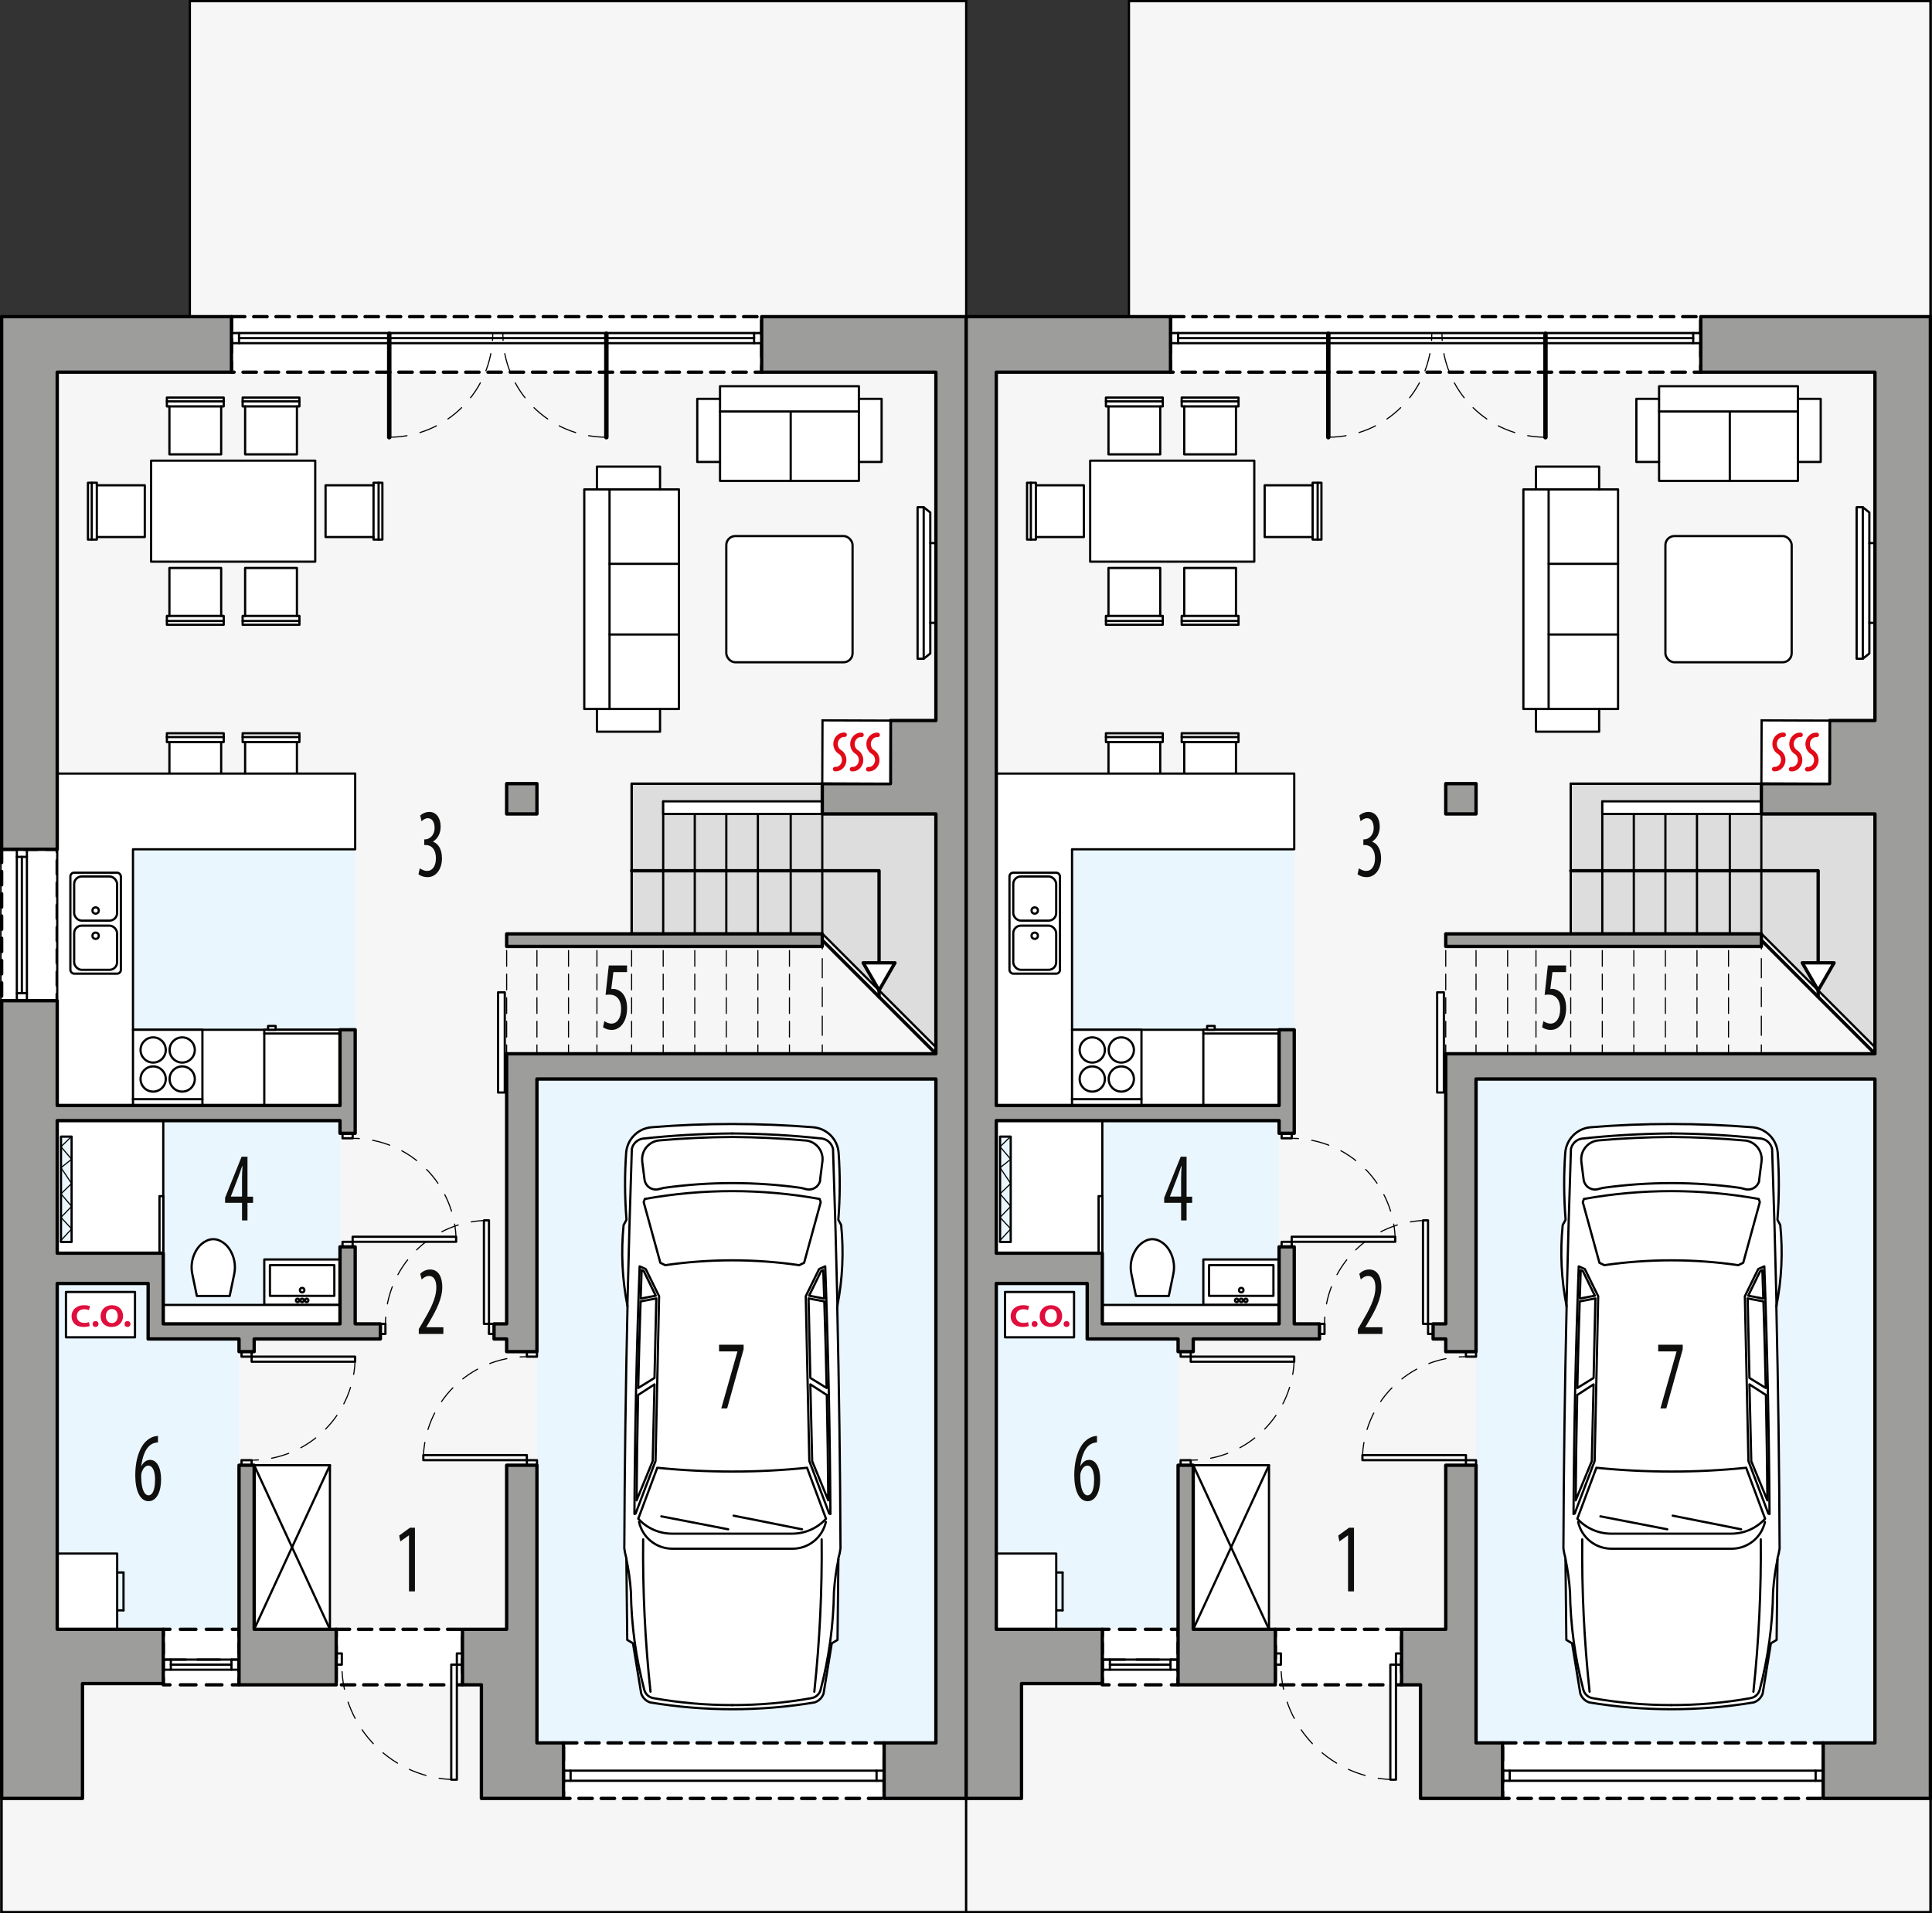 <?xml version="1.0" encoding="UTF-8"?><svg id="a" xmlns="http://www.w3.org/2000/svg" viewBox="0 0 433.8 429.67"><rect x="0" y="0" width="433.8" height="429.67" fill="#333333" stroke="none"/><polygon points="42.63 .25 42.63 71.12 .37 71.12 .37 429.42 216.94 429.42 216.94 .25 42.63 .25" style="fill:#f6f6f6; stroke:#000; stroke-miterlimit:10; stroke-width:.5px;"/><polygon points="12.85 251.68 76.34 251.68 76.34 297.32 53.67 297.32 53.67 365.92 12.85 365.92 12.85 251.68" style="fill:#e9f6fe; stroke-width:0px;"/><rect x="29.86" y="190.74" width="49.89" height="40.54" style="fill:#e9f6fe; stroke-width:0px;"/><rect x="120.56" y="242.33" width="89.57" height="149.1" style="fill:#e9f6fe; stroke-width:0px;"/><rect x="36.66" y="365.92" width="17.01" height="12.47" style="fill:#fff; stroke-width:0px;"/><polyline points="53.67 376.89 53.67 378.39 52.17 378.39" style="fill:none; stroke:#000; stroke-linecap:round; stroke-linejoin:round; stroke-width:.75px;"/><line x1="49.83" y1="378.39" x2="39.33" y2="378.39" style="fill:none; stroke:#000; stroke-dasharray:0 0 3.5 2.33; stroke-linecap:round; stroke-linejoin:round; stroke-width:.75px;"/><polyline points="38.16 378.39 36.66 378.39 36.66 376.89" style="fill:none; stroke:#000; stroke-linecap:round; stroke-linejoin:round; stroke-width:.75px;"/><line x1="36.66" y1="375.31" x2="36.66" y2="368.21" style="fill:none; stroke:#000; stroke-dasharray:0 0 2.37 1.58; stroke-linecap:round; stroke-linejoin:round; stroke-width:.75px;"/><polyline points="36.66 367.42 36.66 365.92 38.16 365.92" style="fill:none; stroke:#000; stroke-linecap:round; stroke-linejoin:round; stroke-width:.75px;"/><line x1="40.49" y1="365.92" x2="51" y2="365.92" style="fill:none; stroke:#000; stroke-dasharray:0 0 3.5 2.33; stroke-linecap:round; stroke-linejoin:round; stroke-width:.75px;"/><polyline points="52.17 365.92 53.67 365.92 53.67 367.42" style="fill:none; stroke:#000; stroke-linecap:round; stroke-linejoin:round; stroke-width:.75px;"/><line x1="53.67" y1="369" x2="53.67" y2="376.1" style="fill:none; stroke:#000; stroke-dasharray:0 0 2.37 1.58; stroke-linecap:round; stroke-linejoin:round; stroke-width:.75px;"/><rect x="75.49" y="365.92" width="28.35" height="12.47" style="fill:#fff; stroke:#000; stroke-dasharray:0 0 3 2; stroke-linecap:round; stroke-linejoin:round; stroke-width:.75px;"/><rect x="126.52" y="391.43" width="72" height="12.47" style="fill:#fff; stroke:#000; stroke-dasharray:0 0 3 2; stroke-linecap:round; stroke-linejoin:round; stroke-width:.75px;"/><rect x=".37" y="190.74" width="12.47" height="34.02" style="fill:#fff; stroke:#000; stroke-dasharray:0 0 3 2; stroke-linecap:round; stroke-linejoin:round; stroke-width:.75px;"/><rect x="51.97" y="71.12" width="119.06" height="12.47" style="fill:#fff; stroke:#000; stroke-dasharray:0 0 3 2; stroke-linecap:round; stroke-linejoin:round; stroke-width:.75px;"/><rect x="12.85" y="251.68" width="23.81" height="29.76" style="fill:#fff; stroke:#000; stroke-linecap:round; stroke-linejoin:round; stroke-width:.5px;"/><path d="m164.41,252.44c6.06,0,12.12.24,18.18.73,3.07.25,5.5,2.7,5.71,5.77.35,4.99.33,10.01-.07,15l.64,1.19c.61,6.09.32,12.23-.88,18.23.41,18.14.66,36.28.73,54.41-.1.74-.26,1.47-.47,2.19l-.2,18.34-1.29.77-1.84,11.27c-.32.94-1.06,1.68-2,2-12.23,2.04-24.72,2.04-36.95,0-.94-.32-1.68-1.06-2-2l-1.84-11.27-1.29-.77-.2-18.34c-.21-.72-.36-1.45-.46-2.19.07-18.14.31-36.28.72-54.41-1.19-6-1.49-12.14-.88-18.23l.65-1.19c-.4-4.99-.43-10.01-.08-15,.22-3.07,2.65-5.53,5.72-5.77,6.03-.5,12.07-.74,18.1-.73Z" style="fill:#fff; stroke:#000; stroke-linecap:round; stroke-linejoin:round; stroke-width:.5px;"/><path d="m188.04,293.36c-.27-11.78-.6-23.56-1-35.33-.26-1.19-1.22-2.11-2.42-2.32-6.71-.73-13.46-1.11-20.21-1.15" style="fill:none; stroke:#000; stroke-linecap:round; stroke-linejoin:round; stroke-width:.5px;"/><path d="m185.29,284.41l-1.37.6-3,6.11.8,37,4.47,11.81.27.09c-.11-18.54-.5-37.08-1.17-55.61Z" style="fill:none; stroke:#000; stroke-linecap:round; stroke-linejoin:round; stroke-width:.5px;"/><path d="m188.25,350.2c-.5,2.41-.83,4.85-1,7.31-.1,7.43-1.11,14.82-3,22-.25.96-1.03,1.68-2,1.86-5.89,1.06-11.86,1.58-17.84,1.57" style="fill:none; stroke:#000; stroke-linecap:round; stroke-linejoin:round; stroke-width:.5px;"/><path d="m140.87,293.36c.27-11.78.61-23.56,1-35.33.27-1.2,1.23-2.11,2.44-2.31,6.68-.72,13.38-1.11,20.1-1.16" style="fill:none; stroke:#000; stroke-linecap:round; stroke-linejoin:round; stroke-width:.5px;"/><path d="m143.49,341.82c.77,3.5,3.87,5.99,7.45,6h27.03c3.58,0,6.68-2.5,7.46-6" style="fill:none; stroke:#000; stroke-linecap:round; stroke-linejoin:round; stroke-width:.5px;"/><path d="m143.62,284.41l1.37.6,3,6.11-.8,37-4.48,11.81-.26.09c.1-18.54.49-37.08,1.17-55.61Z" style="fill:none; stroke:#000; stroke-linecap:round; stroke-linejoin:round; stroke-width:.5px;"/><path d="m140.66,350.2c.5,2.41.83,4.85,1,7.31.1,7.43,1.11,14.82,3,22,.25.95,1.03,1.68,2,1.86,5.86,1.05,11.8,1.58,17.75,1.57" style="fill:none; stroke:#000; stroke-linecap:round; stroke-linejoin:round; stroke-width:.5px;"/><path d="m164.41,330.49c-5.62,0-11.24-.28-16.83-.85l-4.27,11.45c1.95,2.13,4.7,3.35,7.58,3.35h27c2.89,0,5.64-1.22,7.58-3.35l-4.26-11.45c-5.58.57-11.19.86-16.8.85Z" style="fill:none; stroke:#000; stroke-linecap:round; stroke-linejoin:round; stroke-width:.5px;"/><line x1="180.08" y1="343.46" x2="164.72" y2="340.4" style="fill:none; stroke:#000; stroke-linecap:round; stroke-linejoin:round; stroke-width:.5px;"/><line x1="163.5" y1="343.46" x2="148.49" y2="340.55" style="fill:none; stroke:#000; stroke-linecap:round; stroke-linejoin:round; stroke-width:.5px;"/><path d="m185.98,336.97c-.06-7.89-.17-15.78-.33-23.67l-3.7-2.39.41,17.25,3.62,8.81Z" style="fill:none; stroke:#000; stroke-linecap:round; stroke-linejoin:round; stroke-width:.5px;"/><path d="m185.61,311.72c-.14-6.48-.31-12.96-.52-19.44l-3.54-.67.4,17.86,3.66,2.25Z" style="fill:none; stroke:#000; stroke-linecap:round; stroke-linejoin:round; stroke-width:.5px;"/><path d="m185.07,291.64l-3.4-.64,2.7-5.53.48-.21c.08,2.13.15,4.25.22,6.38Z" style="fill:none; stroke:#000; stroke-linecap:round; stroke-linejoin:round; stroke-width:.5px;"/><path d="m142.93,336.97c.06-7.89.17-15.78.34-23.67l3.69-2.39-.41,17.25-3.62,8.81Z" style="fill:none; stroke:#000; stroke-linecap:round; stroke-linejoin:round; stroke-width:.5px;"/><path d="m143.3,311.72c.14-6.48.32-12.96.53-19.44l3.53-.67-.4,17.86-3.66,2.25Z" style="fill:none; stroke:#000; stroke-linecap:round; stroke-linejoin:round; stroke-width:.5px;"/><path d="m143.85,291.64l3.39-.64-2.69-5.53-.49-.21-.21,6.38Z" style="fill:none; stroke:#000; stroke-linecap:round; stroke-linejoin:round; stroke-width:.5px;"/><path d="m164.41,255.35c5.49.04,10.97.3,16.44.79h.16c2.31.3,3.95,2.41,3.65,4.72h0s-.52,4.06-.52,4.06c0,.09,0,.19,0,.28-.33,1.37-1.71,2.21-3.08,1.88,0,0,0,0,0,0l-1.21-.3c-10.21-1.43-20.58-1.43-30.79,0l-1.21.3-.27.05c-1.4.18-2.68-.81-2.86-2.21l-.52-4.05v-.16c-.21-2.32,1.51-4.38,3.83-4.59,5.45-.48,10.91-.74,16.38-.77Z" style="fill:none; stroke:#000; stroke-linecap:round; stroke-linejoin:round; stroke-width:.5px;"/><path d="m164.41,267.51c6.58,0,13.15.59,19.62,1.76l.25.72-3.73,13.62-1.1.53c-9.97-1.45-20.11-1.45-30.08,0l-1.1-.53-3.74-13.62.25-.72c6.48-1.17,13.05-1.76,19.63-1.76Z" style="fill:none; stroke:#000; stroke-linecap:round; stroke-linejoin:round; stroke-width:.5px;"/><path d="m182.84,379.94c1.22-11.36,1.77-22.79,1.65-34.22" style="fill:none; stroke:#000; stroke-linecap:round; stroke-linejoin:round; stroke-width:.5px;"/><path d="m144.41,345.72c-.12,11.43.43,22.85,1.65,34.21" style="fill:none; stroke:#000; stroke-linecap:round; stroke-linejoin:round; stroke-width:.5px;"/><polygon points="184.63 182.8 184.63 176 141.82 176 141.82 209.67 184.63 209.67 210.14 235.18 210.14 182.8 184.63 182.8" style="fill:#ddd; stroke:#000; stroke-linecap:round; stroke-linejoin:round; stroke-width:.5px;"/><line x1="16.39" y1="360.25" x2="16.39" y2="364.5" style="fill:#fff; stroke:#000; stroke-linecap:round; stroke-linejoin:round; stroke-width:.5px;"/><line x1="14.26" y1="360.25" x2="16.39" y2="360.25" style="fill:#fff; stroke:#000; stroke-linecap:round; stroke-linejoin:round; stroke-width:.5px;"/><line x1="16.39" y1="364.5" x2="14.26" y2="364.5" style="fill:#fff; stroke:#000; stroke-linecap:round; stroke-linejoin:round; stroke-width:.5px;"/><line x1="14.26" y1="364.5" x2="14.26" y2="360.25" style="fill:#fff; stroke:#000; stroke-linecap:round; stroke-linejoin:round; stroke-width:.5px;"/><line x1="27.73" y1="353.16" x2="27.73" y2="361.67" style="fill:#fff; stroke:#000; stroke-linecap:round; stroke-linejoin:round; stroke-width:.5px;"/><line x1="26.31" y1="353.16" x2="27.73" y2="353.16" style="fill:#fff; stroke:#000; stroke-linecap:round; stroke-linejoin:round; stroke-width:.5px;"/><line x1="27.73" y1="361.67" x2="26.31" y2="361.67" style="fill:#fff; stroke:#000; stroke-linecap:round; stroke-linejoin:round; stroke-width:.5px;"/><rect x="12.85" y="348.91" width="13.46" height="17.01" style="fill:#fff; stroke:#000; stroke-linecap:round; stroke-linejoin:round; stroke-width:.5px;"/><rect x="35.81" y="268.64" width=".85" height="12.81" style="fill:#fff; stroke:#000; stroke-linecap:round; stroke-linejoin:round; stroke-width:.5px;"/><rect x="13.69" y="255.27" width="2.39" height="23.66" style="fill:#e9f6fe; stroke:#000; stroke-linecap:round; stroke-linejoin:round; stroke-width:.5px;"/><rect x="33.93" y="103.46" width="36.85" height="22.68" style="fill:#fff; stroke:#000; stroke-linecap:round; stroke-linejoin:round; stroke-width:.5px;"/><polygon points="21.74 120.61 32.51 120.61 32.51 108.99 21.74 108.99 21.74 108.42 19.75 108.42 19.75 121.18 21.74 121.18 21.74 120.61" style="fill:#fff; stroke:#000; stroke-linecap:round; stroke-linejoin:round; stroke-width:.5px;"/><line x1="21.74" y1="120.61" x2="21.74" y2="108.99" style="fill:#fff; stroke:#000; stroke-linecap:round; stroke-linejoin:round; stroke-width:.5px;"/><line x1="20.6" y1="121.18" x2="20.6" y2="108.42" style="fill:#fff; stroke:#000; stroke-linecap:round; stroke-linejoin:round; stroke-width:.5px;"/><polygon points="55.04 138.33 55.04 127.56 66.67 127.56 66.67 138.33 67.23 138.33 67.23 140.31 54.48 140.31 54.48 138.33 55.04 138.33" style="fill:#fff; stroke:#000; stroke-linecap:round; stroke-linejoin:round; stroke-width:.5px;"/><line x1="55.04" y1="138.33" x2="66.67" y2="138.33" style="fill:#fff; stroke:#000; stroke-linecap:round; stroke-linejoin:round; stroke-width:.5px;"/><line x1="54.48" y1="139.46" x2="67.23" y2="139.46" style="fill:#fff; stroke:#000; stroke-linecap:round; stroke-linejoin:round; stroke-width:.5px;"/><polygon points="38.04 138.33 38.04 127.56 49.66 127.56 49.66 138.33 50.23 138.33 50.23 140.31 37.47 140.31 37.47 138.33 38.04 138.33" style="fill:#fff; stroke:#000; stroke-linecap:round; stroke-linejoin:round; stroke-width:.5px;"/><line x1="38.04" y1="138.33" x2="49.66" y2="138.33" style="fill:#fff; stroke:#000; stroke-linecap:round; stroke-linejoin:round; stroke-width:.5px;"/><line x1="37.47" y1="139.46" x2="50.23" y2="139.46" style="fill:#fff; stroke:#000; stroke-linecap:round; stroke-linejoin:round; stroke-width:.5px;"/><polygon points="55.04 91.27 55.04 102.04 66.67 102.04 66.67 91.27 67.23 91.27 67.23 89.29 54.48 89.29 54.48 91.27 55.04 91.27" style="fill:#fff; stroke:#000; stroke-linecap:round; stroke-linejoin:round; stroke-width:.5px;"/><line x1="55.04" y1="91.27" x2="66.67" y2="91.27" style="fill:#fff; stroke:#000; stroke-linecap:round; stroke-linejoin:round; stroke-width:.5px;"/><line x1="54.48" y1="90.14" x2="67.23" y2="90.14" style="fill:#fff; stroke:#000; stroke-linecap:round; stroke-linejoin:round; stroke-width:.5px;"/><polygon points="38.04 91.27 38.04 102.04 49.66 102.04 49.66 91.27 50.23 91.27 50.23 89.29 37.47 89.29 37.47 91.27 38.04 91.27" style="fill:#fff; stroke:#000; stroke-linecap:round; stroke-linejoin:round; stroke-width:.5px;"/><line x1="38.04" y1="91.27" x2="49.66" y2="91.27" style="fill:#fff; stroke:#000; stroke-linecap:round; stroke-linejoin:round; stroke-width:.5px;"/><line x1="37.47" y1="90.14" x2="50.23" y2="90.14" style="fill:#fff; stroke:#000; stroke-linecap:round; stroke-linejoin:round; stroke-width:.5px;"/><polygon points="83.87 120.61 73.1 120.61 73.1 108.99 83.87 108.99 83.87 108.42 85.86 108.42 85.86 121.18 83.87 121.18 83.87 120.61" style="fill:#fff; stroke:#000; stroke-linecap:round; stroke-linejoin:round; stroke-width:.5px;"/><line x1="83.87" y1="120.61" x2="83.87" y2="108.99" style="fill:#fff; stroke:#000; stroke-linecap:round; stroke-linejoin:round; stroke-width:.5px;"/><line x1="85.01" y1="121.18" x2="85.01" y2="108.42" style="fill:#fff; stroke:#000; stroke-linecap:round; stroke-linejoin:round; stroke-width:.5px;"/><polygon points="55.04 166.66 55.04 177.43 66.67 177.43 66.67 166.66 67.23 166.66 67.23 164.68 54.48 164.68 54.48 166.66 55.04 166.66" style="fill:#fff; stroke:#000; stroke-linecap:round; stroke-linejoin:round; stroke-width:.5px;"/><line x1="55.04" y1="166.66" x2="66.67" y2="166.66" style="fill:#fff; stroke:#000; stroke-linecap:round; stroke-linejoin:round; stroke-width:.5px;"/><line x1="54.48" y1="165.53" x2="67.23" y2="165.53" style="fill:#fff; stroke:#000; stroke-linecap:round; stroke-linejoin:round; stroke-width:.5px;"/><polygon points="38.04 166.66 38.04 177.43 49.66 177.43 49.66 166.66 50.23 166.66 50.23 164.68 37.47 164.68 37.47 166.66 38.04 166.66" style="fill:#fff; stroke:#000; stroke-linecap:round; stroke-linejoin:round; stroke-width:.5px;"/><line x1="38.04" y1="166.66" x2="49.66" y2="166.66" style="fill:#fff; stroke:#000; stroke-linecap:round; stroke-linejoin:round; stroke-width:.5px;"/><line x1="37.47" y1="165.53" x2="50.23" y2="165.53" style="fill:#fff; stroke:#000; stroke-linecap:round; stroke-linejoin:round; stroke-width:.5px;"/><polyline points="152.45 159.23 148.2 159.23 148.2 164.33 134.03 164.33 134.03 159.23 131.19 159.23 131.19 109.91 134.03 109.91 134.03 104.8 148.2 104.8 148.2 109.91 152.45 109.91 152.45 159.23" style="fill:#fff; stroke:#000; stroke-linecap:round; stroke-linejoin:round; stroke-width:.5px;"/><polyline points="134.03 159.23 136.86 159.23 136.86 109.91 134.03 109.91" style="fill:#fff; stroke:#000; stroke-linecap:round; stroke-linejoin:round; stroke-width:.5px;"/><line x1="148.2" y1="159.23" x2="136.86" y2="159.23" style="fill:#fff; stroke:#000; stroke-linecap:round; stroke-linejoin:round; stroke-width:.5px;"/><line x1="136.86" y1="109.91" x2="148.2" y2="109.91" style="fill:#fff; stroke:#000; stroke-linecap:round; stroke-linejoin:round; stroke-width:.5px;"/><line x1="152.45" y1="142.5" x2="136.86" y2="142.5" style="fill:#fff; stroke:#000; stroke-linecap:round; stroke-linejoin:round; stroke-width:.5px;"/><line x1="152.45" y1="126.63" x2="136.86" y2="126.63" style="fill:#fff; stroke:#000; stroke-linecap:round; stroke-linejoin:round; stroke-width:.5px;"/><rect x="163.08" y="120.39" width="28.35" height="28.35" rx="2.03" ry="2.03" style="fill:#fff; stroke:#000; stroke-linecap:round; stroke-linejoin:round; stroke-width:.5px;"/><polyline points="161.67 108 161.67 103.75 156.56 103.75 156.56 89.58 161.67 89.58 161.67 86.74 192.85 86.74 192.85 89.58 197.95 89.58 197.95 103.75 192.85 103.75 192.85 108 161.67 108" style="fill:#fff; stroke:#000; stroke-linecap:round; stroke-linejoin:round; stroke-width:.5px;"/><line x1="161.67" y1="103.75" x2="161.67" y2="92.41" style="fill:#fff; stroke:#000; stroke-linecap:round; stroke-linejoin:round; stroke-width:.5px;"/><line x1="192.85" y1="92.41" x2="192.85" y2="103.75" style="fill:#fff; stroke:#000; stroke-linecap:round; stroke-linejoin:round; stroke-width:.5px;"/><line x1="177.54" y1="108" x2="177.54" y2="92.41" style="fill:#fff; stroke:#000; stroke-linecap:round; stroke-linejoin:round; stroke-width:.5px;"/><polyline points="161.67 89.58 161.67 92.41 161.67 92.41 192.85 92.41 192.85 89.58" style="fill:#fff; stroke:#000; stroke-linecap:round; stroke-linejoin:round; stroke-width:.5px;"/><polygon points="207.4 113.92 206.03 113.92 206.03 147.94 207.4 147.94 207.4 147.94 208.88 146.76 208.88 139.88 210.11 139.88 210.11 121.97 208.88 121.97 208.88 115.1 207.4 113.92" style="fill:#fff; stroke:#000; stroke-linecap:round; stroke-linejoin:round; stroke-width:.5px;"/><line x1="207.4" y1="113.92" x2="207.4" y2="147.94" style="fill:#fff; stroke:#000; stroke-linecap:round; stroke-linejoin:round; stroke-width:.5px;"/><line x1="208.88" y1="139.88" x2="208.88" y2="121.97" style="fill:#fff; stroke:#000; stroke-linecap:round; stroke-linejoin:round; stroke-width:.5px;"/><rect x="57.07" y="329.07" width="17.01" height="36.85" style="fill:#fff; stroke:#000; stroke-linecap:round; stroke-linejoin:round; stroke-width:.5px;"/><line x1="74.08" y1="329.07" x2="57.07" y2="365.92" style="fill:#fff; stroke:#000; stroke-linecap:round; stroke-linejoin:round; stroke-width:.5px;"/><line x1="74.08" y1="365.92" x2="57.07" y2="329.07" style="fill:#fff; stroke:#000; stroke-linecap:round; stroke-linejoin:round; stroke-width:.5px;"/><path d="m44.2,291.06l-1.02-4.93c-.42-2.01.01-4.1,1.19-5.78.53-.75,1.25-1.34,2.08-1.73.91-.42,1.96-.42,2.87,0,.83.39,1.55.98,2.08,1.73,1.18,1.68,1.61,3.77,1.19,5.78l-1.02,4.93h-7.37" style="fill:#fff; stroke:#000; stroke-linecap:round; stroke-linejoin:round; stroke-width:.5px;"/><polyline points="59.34 293.07 59.34 282.86 76.34 282.86 76.34 293.07 59.34 293.07" style="fill:#fff; stroke:#000; stroke-linecap:round; stroke-linejoin:round; stroke-width:.5px;"/><rect x="60.61" y="284.14" width="14.46" height="6.89" style="fill:#fff; stroke:#000; stroke-linecap:round; stroke-linejoin:round; stroke-width:.5px;"/><circle cx="67.84" cy="289.75" r=".51" style="fill:#fff; stroke:#000; stroke-linecap:round; stroke-linejoin:round; stroke-width:.5px;"/><circle cx="67.84" cy="292.05" r=".38" style="fill:#fff; stroke:#000; stroke-linecap:round; stroke-linejoin:round; stroke-width:.5px;"/><circle cx="68.86" cy="292.05" r=".38" style="fill:#fff; stroke:#000; stroke-linecap:round; stroke-linejoin:round; stroke-width:.5px;"/><circle cx="66.82" cy="292.05" r=".38" style="fill:#fff; stroke:#000; stroke-linecap:round; stroke-linejoin:round; stroke-width:.5px;"/><rect x="36.66" y="293.07" width="39.69" height="4.25" style="fill:#fff; stroke:#000; stroke-linecap:round; stroke-linejoin:round; stroke-width:.5px;"/><rect x="14.81" y="290.16" width="15.5" height="10.18" style="fill:#fff; stroke:#000; stroke-linecap:round; stroke-linejoin:round; stroke-width:.5px;"/><line x1="184.63" y1="209.73" x2="141.82" y2="209.73" style="fill:none; stroke:#000; stroke-linecap:round; stroke-linejoin:round; stroke-width:.5px;"/><line x1="184.63" y1="209.73" x2="184.63" y2="211.15" style="fill:none; stroke:#000; stroke-linecap:round; stroke-linejoin:round; stroke-width:.5px;"/><line x1="184.63" y1="209.73" x2="184.63" y2="182.8" style="fill:none; stroke:#000; stroke-linecap:round; stroke-linejoin:round; stroke-width:.5px;"/><line x1="177.54" y1="209.73" x2="177.54" y2="182.8" style="fill:none; stroke:#000; stroke-linecap:round; stroke-linejoin:round; stroke-width:.5px;"/><line x1="141.82" y1="209.73" x2="141.82" y2="176" style="fill:none; stroke:#000; stroke-linecap:round; stroke-linejoin:round; stroke-width:.5px;"/><line x1="148.91" y1="209.73" x2="148.91" y2="179.97" style="fill:none; stroke:#000; stroke-linecap:round; stroke-linejoin:round; stroke-width:.5px;"/><line x1="156" y1="209.73" x2="156" y2="182.8" style="fill:none; stroke:#000; stroke-linecap:round; stroke-linejoin:round; stroke-width:.5px;"/><line x1="163.08" y1="209.73" x2="163.08" y2="182.8" style="fill:none; stroke:#000; stroke-linecap:round; stroke-linejoin:round; stroke-width:.5px;"/><line x1="170.17" y1="209.73" x2="170.17" y2="182.8" style="fill:none; stroke:#000; stroke-linecap:round; stroke-linejoin:round; stroke-width:.5px;"/><rect x="148.91" y="179.97" width="35.72" height="2.83" style="fill:#fff; stroke:#000; stroke-linecap:round; stroke-linejoin:round; stroke-width:.5px;"/><polyline points="197.38 223.9 197.38 195.56 141.82 195.56" style="fill:none; stroke:#000; stroke-linecap:round; stroke-linejoin:round; stroke-width:.75px;"/><line x1="184.76" y1="176" x2="141.82" y2="176" style="fill:none; stroke:#000; stroke-linecap:round; stroke-linejoin:round; stroke-width:.5px;"/><line x1="141.82" y1="209.73" x2="141.82" y2="209.73" style="fill:none; stroke:#000; stroke-linecap:round; stroke-linejoin:round; stroke-width:.5px;"/><polygon points="12.85 173.73 79.75 173.73 79.75 190.74 29.86 190.74 29.86 231.27 76.34 231.27 76.34 248.28 12.85 248.28 12.85 173.73" style="fill:#fff; stroke:#000; stroke-linecap:round; stroke-linejoin:round; stroke-width:.5px;"/><rect x="15.8" y="195.99" width="11.34" height="22.68" rx=".85" ry=".85" style="fill:#fff; stroke:#000; stroke-linecap:round; stroke-linejoin:round; stroke-width:.5px;"/><rect x="16.65" y="196.84" width="9.64" height="9.92" rx="1.7" ry="1.7" style="fill:#fff; stroke:#000; stroke-linecap:round; stroke-linejoin:round; stroke-width:.5px;"/><rect x="16.65" y="207.89" width="9.64" height="9.92" rx="1.7" ry="1.7" style="fill:#fff; stroke:#000; stroke-linecap:round; stroke-linejoin:round; stroke-width:.5px;"/><circle cx="21.47" cy="210.16" r=".71" style="fill:#fff; stroke:#000; stroke-linecap:round; stroke-linejoin:round; stroke-width:.5px;"/><circle cx="21.47" cy="204.49" r=".71" style="fill:#fff; stroke:#000; stroke-linecap:round; stroke-linejoin:round; stroke-width:.5px;"/><rect x="59.34" y="231.27" width="17.01" height="17.01" style="fill:#fff; stroke:#000; stroke-linecap:round; stroke-linejoin:round; stroke-width:.5px;"/><rect x="60.19" y="230.42" width="1.7" height=".85" style="fill:#fff; stroke:#000; stroke-linecap:round; stroke-linejoin:round; stroke-width:.5px;"/><line x1="59.34" y1="232.12" x2="76.34" y2="232.12" style="fill:#fff; stroke:#000; stroke-linecap:round; stroke-linejoin:round; stroke-width:.5px;"/><line x1="29.86" y1="246.86" x2="29.86" y2="246.86" style="fill:#fff; stroke:#000; stroke-linecap:round; stroke-linejoin:round; stroke-width:.5px;"/><polygon points="29.86 231.27 29.86 246.86 29.86 248.28 45.45 248.28 45.45 231.27 29.86 231.27" style="fill:#fff; stroke:#000; stroke-linecap:round; stroke-linejoin:round; stroke-width:.5px;"/><circle cx="34.39" cy="235.81" r="2.83" style="fill:#fff; stroke:#000; stroke-linecap:round; stroke-linejoin:round; stroke-width:.5px;"/><circle cx="34.39" cy="242.33" r="2.83" style="fill:#fff; stroke:#000; stroke-linecap:round; stroke-linejoin:round; stroke-width:.5px;"/><circle cx="40.91" cy="242.33" r="2.83" style="fill:#fff; stroke:#000; stroke-linecap:round; stroke-linejoin:round; stroke-width:.5px;"/><circle cx="40.91" cy="235.81" r="2.83" style="fill:#fff; stroke:#000; stroke-linecap:round; stroke-linejoin:round; stroke-width:.5px;"/><line x1="45.45" y1="246.86" x2="29.86" y2="246.86" style="fill:#fff; stroke:#000; stroke-linecap:round; stroke-linejoin:round; stroke-width:.5px;"/><polygon points="197.38 222.42 200.95 216.24 193.81 216.24 197.38 222.42" style="fill:#fff; stroke:#000; stroke-linecap:round; stroke-linejoin:round; stroke-width:.75px;"/><line x1="184.63" y1="211.15" x2="184.63" y2="213.13" style="fill:none; stroke:#000; stroke-linecap:round; stroke-linejoin:round; stroke-width:.25px;"/><line x1="184.63" y1="215.29" x2="184.63" y2="233.6" style="fill:none; stroke:#000; stroke-dasharray:0 0 4.31 2.15; stroke-linecap:round; stroke-linejoin:round; stroke-width:.25px;"/><line x1="184.63" y1="234.68" x2="184.63" y2="236.66" style="fill:none; stroke:#000; stroke-linecap:round; stroke-linejoin:round; stroke-width:.25px;"/><line x1="127.65" y1="209.73" x2="127.65" y2="211.71" style="fill:none; stroke:#000; stroke-linecap:round; stroke-linejoin:round; stroke-width:.25px;"/><line x1="127.65" y1="213.48" x2="127.65" y2="233.79" style="fill:none; stroke:#000; stroke-dasharray:0 0 3.53 1.77; stroke-linecap:round; stroke-linejoin:round; stroke-width:.25px;"/><line x1="127.65" y1="234.68" x2="127.65" y2="236.66" style="fill:none; stroke:#000; stroke-linecap:round; stroke-linejoin:round; stroke-width:.25px;"/><line x1="134.03" y1="209.73" x2="134.03" y2="211.71" style="fill:none; stroke:#000; stroke-linecap:round; stroke-linejoin:round; stroke-width:.25px;"/><line x1="134.03" y1="213.48" x2="134.03" y2="233.79" style="fill:none; stroke:#000; stroke-dasharray:0 0 3.53 1.77; stroke-linecap:round; stroke-linejoin:round; stroke-width:.25px;"/><line x1="134.03" y1="234.68" x2="134.03" y2="236.66" style="fill:none; stroke:#000; stroke-linecap:round; stroke-linejoin:round; stroke-width:.25px;"/><line x1="141.82" y1="209.73" x2="141.82" y2="211.71" style="fill:none; stroke:#000; stroke-linecap:round; stroke-linejoin:round; stroke-width:.25px;"/><line x1="141.82" y1="213.48" x2="141.82" y2="233.79" style="fill:none; stroke:#000; stroke-dasharray:0 0 3.53 1.77; stroke-linecap:round; stroke-linejoin:round; stroke-width:.25px;"/><line x1="141.82" y1="234.68" x2="141.82" y2="236.66" style="fill:none; stroke:#000; stroke-linecap:round; stroke-linejoin:round; stroke-width:.25px;"/><line x1="148.91" y1="209.73" x2="148.91" y2="211.71" style="fill:none; stroke:#000; stroke-linecap:round; stroke-linejoin:round; stroke-width:.25px;"/><line x1="148.91" y1="213.48" x2="148.91" y2="233.79" style="fill:none; stroke:#000; stroke-dasharray:0 0 3.53 1.77; stroke-linecap:round; stroke-linejoin:round; stroke-width:.25px;"/><line x1="148.91" y1="234.68" x2="148.91" y2="236.66" style="fill:none; stroke:#000; stroke-linecap:round; stroke-linejoin:round; stroke-width:.25px;"/><line x1="156" y1="209.73" x2="156" y2="211.71" style="fill:none; stroke:#000; stroke-linecap:round; stroke-linejoin:round; stroke-width:.25px;"/><line x1="156" y1="213.48" x2="156" y2="233.79" style="fill:none; stroke:#000; stroke-dasharray:0 0 3.53 1.77; stroke-linecap:round; stroke-linejoin:round; stroke-width:.25px;"/><line x1="156" y1="234.68" x2="156" y2="236.66" style="fill:none; stroke:#000; stroke-linecap:round; stroke-linejoin:round; stroke-width:.25px;"/><line x1="163.08" y1="209.73" x2="163.08" y2="211.71" style="fill:none; stroke:#000; stroke-linecap:round; stroke-linejoin:round; stroke-width:.25px;"/><line x1="163.08" y1="213.48" x2="163.08" y2="233.79" style="fill:none; stroke:#000; stroke-dasharray:0 0 3.53 1.77; stroke-linecap:round; stroke-linejoin:round; stroke-width:.25px;"/><line x1="163.08" y1="234.68" x2="163.08" y2="236.66" style="fill:none; stroke:#000; stroke-linecap:round; stroke-linejoin:round; stroke-width:.25px;"/><line x1="170.17" y1="209.73" x2="170.17" y2="211.71" style="fill:none; stroke:#000; stroke-linecap:round; stroke-linejoin:round; stroke-width:.25px;"/><line x1="170.17" y1="213.48" x2="170.17" y2="233.79" style="fill:none; stroke:#000; stroke-dasharray:0 0 3.53 1.77; stroke-linecap:round; stroke-linejoin:round; stroke-width:.25px;"/><line x1="170.17" y1="234.68" x2="170.17" y2="236.66" style="fill:none; stroke:#000; stroke-linecap:round; stroke-linejoin:round; stroke-width:.25px;"/><line x1="177.26" y1="209.73" x2="177.26" y2="211.71" style="fill:none; stroke:#000; stroke-linecap:round; stroke-linejoin:round; stroke-width:.25px;"/><line x1="177.26" y1="213.48" x2="177.26" y2="233.79" style="fill:none; stroke:#000; stroke-dasharray:0 0 3.53 1.77; stroke-linecap:round; stroke-linejoin:round; stroke-width:.25px;"/><line x1="177.26" y1="234.68" x2="177.26" y2="236.66" style="fill:none; stroke:#000; stroke-linecap:round; stroke-linejoin:round; stroke-width:.25px;"/><line x1="120.56" y1="209.73" x2="120.56" y2="211.71" style="fill:none; stroke:#000; stroke-linecap:round; stroke-linejoin:round; stroke-width:.25px;"/><line x1="120.56" y1="213.48" x2="120.56" y2="233.79" style="fill:none; stroke:#000; stroke-dasharray:0 0 3.53 1.77; stroke-linecap:round; stroke-linejoin:round; stroke-width:.25px;"/><line x1="120.56" y1="234.68" x2="120.56" y2="236.66" style="fill:none; stroke:#000; stroke-linecap:round; stroke-linejoin:round; stroke-width:.25px;"/><line x1="113.76" y1="209.73" x2="113.76" y2="211.71" style="fill:none; stroke:#000; stroke-linecap:round; stroke-linejoin:round; stroke-width:.25px;"/><line x1="113.76" y1="213.48" x2="113.76" y2="233.79" style="fill:none; stroke:#000; stroke-dasharray:0 0 3.53 1.77; stroke-linecap:round; stroke-linejoin:round; stroke-width:.25px;"/><line x1="113.76" y1="234.68" x2="113.76" y2="236.66" style="fill:none; stroke:#000; stroke-linecap:round; stroke-linejoin:round; stroke-width:.25px;"/><rect x="111.83" y="222.86" width="1.51" height="22.5" style="fill:#fff; stroke:#000; stroke-linecap:round; stroke-linejoin:round; stroke-width:.5px;"/><rect x="54.23" y="303.56" width="2.27" height="1.13" style="fill:none; stroke:#000; stroke-linecap:round; stroke-linejoin:round; stroke-width:.5px;"/><rect x="54.23" y="327.94" width="2.27" height="1.13" style="fill:none; stroke:#000; stroke-linecap:round; stroke-linejoin:round; stroke-width:.5px;"/><rect x="56.5" y="304.69" width="23.24" height="1.13" style="fill:#fff; stroke:#000; stroke-linecap:round; stroke-linejoin:round; stroke-width:.5px;"/><path d="m79.75,304.69c0,12.84-10.41,23.24-23.24,23.24" style="fill:none; stroke:#000; stroke-dasharray:0 0 4 3; stroke-linecap:round; stroke-linejoin:round; stroke-width:.25px;"/><rect x="118.3" y="327.94" width="2.27" height="1.13" style="fill:none; stroke:#000; stroke-linecap:round; stroke-linejoin:round; stroke-width:.5px;"/><rect x="118.3" y="303.56" width="2.27" height="1.13" style="fill:none; stroke:#000; stroke-linecap:round; stroke-linejoin:round; stroke-width:.5px;"/><rect x="95.05" y="326.8" width="23.24" height="1.13" style="fill:#fff; stroke:#000; stroke-linecap:round; stroke-linejoin:round; stroke-width:.5px;"/><path d="m95.05,327.94c0-12.84,10.41-23.24,23.24-23.24" style="fill:none; stroke:#000; stroke-dasharray:0 0 4 3; stroke-linecap:round; stroke-linejoin:round; stroke-width:.25px;"/><rect x="102.58" y="371.34" width="1.26" height="2.52" style="fill:none; stroke:#000; stroke-linecap:round; stroke-linejoin:round; stroke-width:.5px;"/><rect x="75.49" y="371.34" width="1.26" height="2.52" style="fill:none; stroke:#000; stroke-linecap:round; stroke-linejoin:round; stroke-width:.5px;"/><rect x="101.32" y="373.86" width="1.26" height="25.83" style="fill:#fff; stroke:#000; stroke-linecap:round; stroke-linejoin:round; stroke-width:.5px;"/><path d="m102.58,399.68c-14.26,0-25.83-11.56-25.83-25.83" style="fill:none; stroke:#000; stroke-dasharray:0 0 4 3; stroke-linecap:round; stroke-linejoin:round; stroke-width:.25px;"/><rect x="109.79" y="297.32" width="1.13" height="2.27" style="fill:none; stroke:#000; stroke-linecap:round; stroke-linejoin:round; stroke-width:.5px;"/><rect x="85.41" y="297.32" width="1.13" height="2.27" style="fill:none; stroke:#000; stroke-linecap:round; stroke-linejoin:round; stroke-width:.5px;"/><rect x="108.66" y="274.08" width="1.13" height="23.24" style="fill:#fff; stroke:#000; stroke-linecap:round; stroke-linejoin:round; stroke-width:.5px;"/><path d="m109.79,274.08c-12.84,0-23.24,10.41-23.24,23.24" style="fill:none; stroke:#000; stroke-dasharray:0 0 4 3; stroke-linecap:round; stroke-linejoin:round; stroke-width:.25px;"/><path d="m136.15,98.19c-12.84,0-23.24-10.41-23.24-23.24" style="fill:none; stroke:#000; stroke-dasharray:0 0 4 3; stroke-linecap:round; stroke-linejoin:round; stroke-width:.25px;"/><line x1="136.15" y1="74.94" x2="136.15" y2="98.19" style="fill:none; stroke:#000; stroke-linecap:round; stroke-linejoin:round;"/><path d="m87.4,98.19c12.84,0,23.24-10.41,23.24-23.24" style="fill:none; stroke:#000; stroke-dasharray:0 0 4 3; stroke-linecap:round; stroke-linejoin:round; stroke-width:.25px;"/><line x1="87.4" y1="74.94" x2="87.4" y2="98.19" style="fill:none; stroke:#000; stroke-linecap:round; stroke-linejoin:round;"/><rect x="76.91" y="278.9" width="2.27" height="1.13" style="fill:none; stroke:#000; stroke-linecap:round; stroke-linejoin:round; stroke-width:.5px;"/><rect x="76.91" y="254.52" width="2.27" height="1.13" style="fill:none; stroke:#000; stroke-linecap:round; stroke-linejoin:round; stroke-width:.5px;"/><rect x="79.18" y="277.76" width="23.24" height="1.13" style="fill:#fff; stroke:#000; stroke-linecap:round; stroke-linejoin:round; stroke-width:.5px;"/><path d="m102.42,278.9c0-12.84-10.41-23.24-23.24-23.24" style="fill:none; stroke:#000; stroke-dasharray:0 0 4 3; stroke-linecap:round; stroke-linejoin:round; stroke-width:.25px;"/><polyline points="6.04 224.75 3.78 224.75 3.78 223.05 6.04 223.05 6.04 224.75" style="fill:none; stroke:#000; stroke-linecap:round; stroke-linejoin:round; stroke-width:.5px;"/><polyline points="6.04 192.44 3.78 192.44 3.78 190.74 6.04 190.74 6.04 192.44" style="fill:none; stroke:#000; stroke-linecap:round; stroke-linejoin:round; stroke-width:.5px;"/><line x1="6.04" y1="223.05" x2="6.04" y2="192.44" style="fill:none; stroke:#000; stroke-linecap:round; stroke-linejoin:round; stroke-width:.5px;"/><line x1="4.91" y1="223.05" x2="4.91" y2="192.44" style="fill:none; stroke:#000; stroke-linecap:round; stroke-linejoin:round; stroke-width:.5px;"/><line x1="3.78" y1="223.05" x2="3.78" y2="192.44" style="fill:none; stroke:#000; stroke-linecap:round; stroke-linejoin:round; stroke-width:.5px;"/><polyline points="53.67 372.72 53.67 374.99 51.97 374.99 51.97 372.72 53.67 372.72" style="fill:none; stroke:#000; stroke-linecap:round; stroke-linejoin:round; stroke-width:.5px;"/><polyline points="38.36 372.72 38.36 374.99 36.66 374.99 36.66 372.72 38.36 372.72" style="fill:none; stroke:#000; stroke-linecap:round; stroke-linejoin:round; stroke-width:.5px;"/><line x1="51.97" y1="372.72" x2="38.36" y2="372.72" style="fill:none; stroke:#000; stroke-linecap:round; stroke-linejoin:round; stroke-width:.5px;"/><line x1="51.97" y1="373.86" x2="38.36" y2="373.86" style="fill:none; stroke:#000; stroke-linecap:round; stroke-linejoin:round; stroke-width:.5px;"/><line x1="51.97" y1="374.99" x2="38.36" y2="374.99" style="fill:none; stroke:#000; stroke-linecap:round; stroke-linejoin:round; stroke-width:.5px;"/><line x1="36.66" y1="372.72" x2="53.67" y2="372.72" style="fill:none; stroke:#000; stroke-dasharray:0 0 5.1 2.55; stroke-linecap:round; stroke-linejoin:round; stroke-width:.5px;"/><polyline points="51.97 77.07 51.97 74.8 53.67 74.8 53.67 77.07 51.97 77.07" style="fill:none; stroke:#000; stroke-linecap:round; stroke-linejoin:round; stroke-width:.5px;"/><polyline points="169.32 77.07 169.32 74.8 171.02 74.8 171.02 77.07 169.32 77.07" style="fill:none; stroke:#000; stroke-linecap:round; stroke-linejoin:round; stroke-width:.5px;"/><line x1="53.67" y1="77.07" x2="169.32" y2="77.07" style="fill:none; stroke:#000; stroke-linecap:round; stroke-linejoin:round; stroke-width:.5px;"/><line x1="53.67" y1="75.94" x2="169.32" y2="75.94" style="fill:none; stroke:#000; stroke-linecap:round; stroke-linejoin:round; stroke-width:.5px;"/><line x1="53.67" y1="74.8" x2="169.32" y2="74.8" style="fill:none; stroke:#000; stroke-linecap:round; stroke-linejoin:round; stroke-width:.5px;"/><line x1="184.63" y1="211.15" x2="210.14" y2="236.66" style="fill:none; stroke:#000; stroke-linecap:round; stroke-linejoin:round; stroke-width:.75px;"/><polyline points="13.54 278.75 16.08 275.99 13.69 273.41 16.08 270.93 13.69 268.12 16.08 265.8 13.69 262.25 16.08 260.35 13.69 257.54 16.07 255.23" style="fill:none; stroke:#000; stroke-linecap:round; stroke-linejoin:round; stroke-width:.25px;"/><polyline points="126.42 399.94 126.42 397.67 128.12 397.67 128.12 399.94 126.42 399.94" style="fill:none; stroke:#000; stroke-linecap:round; stroke-linejoin:round; stroke-width:.5px;"/><polyline points="196.82 399.94 196.82 397.67 198.52 397.67 198.52 399.94 196.82 399.94" style="fill:none; stroke:#000; stroke-linecap:round; stroke-linejoin:round; stroke-width:.5px;"/><line x1="128.12" y1="399.94" x2="196.82" y2="399.94" style="fill:none; stroke:#000; stroke-linecap:round; stroke-linejoin:round; stroke-width:.5px;"/><line x1="128.12" y1="397.67" x2="196.82" y2="397.67" style="fill:none; stroke:#000; stroke-linecap:round; stroke-linejoin:round; stroke-width:.5px;"/><path d="m20.15,297.79c-.21.11-.72.23-1.37.23-1.78,0-2.71-1.03-2.71-2.38,0-1.55,1.21-2.51,2.8-2.51.64,0,1.12.12,1.34.24l-.24.87c-.25-.1-.61-.2-1.05-.2-.95,0-1.67.53-1.67,1.54,0,.88.6,1.53,1.68,1.53.39,0,.8-.08,1.04-.18l.18.86Z" style="fill:#df0e3c; stroke-width:0px;"/><path d="m20.79,297.36c0-.39.27-.66.67-.66s.65.27.66.66c0,.38-.27.66-.67.66s-.66-.28-.66-.66Z" style="fill:#df0e3c; stroke-width:0px;"/><path d="m27.63,295.54c0,1.47-1.03,2.48-2.58,2.48s-2.46-1.04-2.46-2.4c0-1.46,1.04-2.49,2.54-2.49s2.5,1.03,2.5,2.41Zm-3.86.05c0,.88.52,1.56,1.34,1.56s1.33-.67,1.33-1.58-.49-1.58-1.33-1.58-1.34.71-1.34,1.59Z" style="fill:#df0e3c; stroke-width:0px;"/><path d="m27.96,297.36c0-.39.27-.66.67-.66s.65.27.66.66c0,.38-.27.66-.67.66s-.66-.28-.66-.66Z" style="fill:#df0e3c; stroke-width:0px;"/><path d="m91.83,344.83h-.04l-1.9,1.36-.26-1.32,2.41-1.76h1.13v14.3h-1.34v-12.59Z" style="fill:#0f0f0e; stroke-width:0px;"/><path d="m35.47,323.93c-.23.02-.48.07-.81.15-1.9.57-2.66,2.95-2.94,5.15h.05c.44-.81,1.07-1.36,1.94-1.36,1.46,0,2.46,1.67,2.46,4.4s-.99,4.88-2.81,4.88c-1.99,0-2.99-2.53-2.99-5.81,0-2.77.58-4.93,1.48-6.45.69-1.21,1.78-2,2.76-2.27.37-.09.67-.11.86-.13v1.43Zm-.65,8.47c0-2.16-.6-3.24-1.53-3.24-.56,0-1.14.48-1.48,1.54-.05.15-.11.44-.11.86.02,2.93.74,4.27,1.65,4.27.77,0,1.46-.95,1.46-3.43Z" style="fill:#0f0f0e; stroke-width:0px;"/><path d="m54.34,274.08v-3.94h-3.8v-1.14l3.71-9.22h1.32v8.98h1.25v1.39h-1.25v3.94h-1.23Zm0-5.33v-4.05c0-.99.05-1.87.11-2.82h-.07c-.39,1.14-.63,1.83-.97,2.71l-1.58,4.11v.04h2.52Z" style="fill:#0f0f0e; stroke-width:0px;"/><path d="m166.97,302.01v1.01l-3.7,13.29h-1.32l3.62-12.76v-.04h-4.12v-1.5h5.51Z" style="fill:#0f0f0e; stroke-width:0px;"/><path d="m94.26,195.01c.35.26.97.59,1.65.59,1.18,0,1.97-1.08,1.97-2.86,0-1.87-.93-2.95-2.3-2.95h-.32v-1.28h.26c.81-.02,2.06-.79,2.06-2.55,0-1.43-.62-2.2-1.51-2.2-.56,0-1.06.35-1.42.68l-.3-1.28c.42-.42,1.2-.81,2.06-.81,1.62,0,2.53,1.45,2.53,3.3,0,1.43-.6,2.69-1.71,3.35v.04c1.02.35,2.01,1.5,2.01,3.74s-1.2,4.22-3.27,4.22c-.74,0-1.55-.26-2.01-.66l.3-1.34Z" style="fill:#0f0f0e; stroke-width:0px;"/><path d="m94.03,299.59v-1.1l.97-1.65c1.35-2.35,2.97-5.04,2.97-7.72,0-1.58-.56-2.55-1.64-2.55-.83,0-1.35.55-1.65.79l-.33-1.28c.4-.42,1.2-.97,2.23-.97,1.9,0,2.73,1.76,2.73,3.92,0,2.68-1.41,5.28-2.81,7.7l-.77,1.32v.04h3.82v1.5h-5.51Z" style="fill:#0f0f0e; stroke-width:0px;"/><polygon points="120.56 329.07 113.76 329.07 113.76 365.92 103.84 365.92 103.84 378.39 108.09 378.39 108.09 403.9 126.52 403.9 126.52 391.43 120.56 391.43 120.56 329.07" style="fill:#9d9d9c; stroke:#000; stroke-linecap:round; stroke-linejoin:round; stroke-width:.75px;"/><polygon points="171.02 71.12 171.02 83.59 210.14 83.59 210.14 161.82 199.93 161.82 199.93 176 184.63 176 184.63 182.8 210.14 182.8 210.14 236.66 113.76 236.66 113.76 297.32 110.93 297.32 110.93 300.72 113.76 300.72 113.76 303.56 120.56 303.56 120.56 242.33 210.14 242.33 210.14 391.43 198.52 391.43 198.52 403.9 216.94 403.9 216.94 71.12 171.02 71.12" style="fill:#9d9d9c; stroke:#000; stroke-linecap:round; stroke-linejoin:round; stroke-width:.75px;"/><polygon points="12.85 83.59 51.97 83.59 51.97 71.12 .37 71.12 .37 190.74 12.85 190.74 12.85 83.59" style="fill:#9d9d9c; stroke:#000; stroke-linecap:round; stroke-linejoin:round; stroke-width:.75px;"/><polygon points="57.07 329.07 53.67 329.07 53.67 378.39 75.49 378.39 75.49 365.92 57.07 365.92 57.07 329.07" style="fill:#9d9d9c; stroke:#000; stroke-linecap:round; stroke-linejoin:round; stroke-width:.75px;"/><rect x="113.76" y="209.73" width="70.87" height="2.83" style="fill:#9d9d9c; stroke:#000; stroke-linecap:round; stroke-linejoin:round; stroke-width:.75px;"/><rect x="113.76" y="176" width="6.8" height="6.8" style="fill:#9d9d9c; stroke:#000; stroke-linecap:round; stroke-linejoin:round; stroke-width:.75px;"/><polygon points="79.75 297.32 79.75 280.03 76.34 280.03 76.34 297.32 36.66 297.32 36.66 281.45 12.85 281.45 12.85 251.68 76.34 251.68 76.34 254.52 79.75 254.52 79.75 231.27 76.34 231.27 76.34 248.28 12.85 248.28 12.85 224.75 .38 224.75 .38 403.9 18.52 403.9 18.52 378.11 36.66 378.11 36.66 365.92 12.85 365.92 12.85 288.25 33.26 288.25 33.26 300.72 53.67 300.72 53.67 303.56 57.07 303.56 57.07 300.72 85.41 300.72 85.41 297.32 79.75 297.32" style="fill:#9d9d9c; stroke:#000; stroke-linecap:round; stroke-linejoin:round; stroke-width:.75px;"/><path d="m140.81,218.32h-3.08l-.48,3.81c.14-.04.26-.04.42-.04.62,0,1.57.33,2.18,1.08.6.75.95,1.8.95,3.26,0,2.84-1.42,4.88-3.47,4.88-.69,0-1.48-.24-1.93-.62l.3-1.37c.35.27.97.57,1.6.57,1.16,0,2.16-1.12,2.16-3.3s-1.11-3.21-2.59-3.21c-.42,0-.69.02-.9.07l.72-6.62h4.1v1.5Z" style="fill:#0f0f0e; stroke-width:0px;"/><rect x="185.21" y="161.26" width="14.16" height="15.26" transform="translate(22.69 360.56) rotate(-89.79)" style="fill:#fff; stroke:#000; stroke-miterlimit:22.93; stroke-width:.5px;"/><path d="m197.07,165.05c-.88-.07-1.7.55-1.96,1.47-.25.92.12,1.92.89,2.39m-1.06,3.85c.88.07,1.7-.55,1.96-1.47.26-.92-.12-1.92-.89-2.39" style="fill:none; fill-rule:evenodd; stroke:#e20a17; stroke-linecap:round; stroke-linejoin:round;"/><path d="m193.44,165.04c-.88-.07-1.71.55-1.96,1.47-.25.92.12,1.92.89,2.39m-1.07,3.85c.88.07,1.71-.55,1.96-1.47.25-.92-.12-1.92-.89-2.39" style="fill:none; fill-rule:evenodd; stroke:#e20a17; stroke-linecap:round; stroke-linejoin:round;"/><path d="m189.65,165.02c-.88-.07-1.71.55-1.96,1.47-.25.92.11,1.92.89,2.39m-1.07,3.85c.88.07,1.71-.55,1.96-1.47.25-.92-.12-1.92-.89-2.39" style="fill:none; fill-rule:evenodd; stroke:#e20a17; stroke-linecap:round; stroke-linejoin:round;"/><polygon points="253.49 .25 253.49 71.12 216.94 71.12 216.94 429.42 433.44 429.42 433.44 .25 253.49 .25" style="fill:#f6f6f6; stroke:#000; stroke-miterlimit:10; stroke-width:.5px;"/><polygon points="223.7 251.68 287.2 251.68 287.2 297.32 264.52 297.32 264.52 365.92 223.7 365.92 223.7 251.68" style="fill:#e9f6fe; stroke-width:0px;"/><rect x="240.71" y="190.74" width="49.89" height="40.54" style="fill:#e9f6fe; stroke-width:0px;"/><rect x="331.42" y="242.33" width="89.57" height="149.1" style="fill:#e9f6fe; stroke-width:0px;"/><rect x="247.51" y="365.92" width="17.01" height="12.47" style="fill:#fff; stroke-width:0px;"/><polyline points="264.52 376.89 264.52 378.39 263.02 378.39" style="fill:none; stroke:#000; stroke-linecap:round; stroke-linejoin:round; stroke-width:.75px;"/><line x1="260.69" y1="378.39" x2="250.18" y2="378.39" style="fill:none; stroke:#000; stroke-dasharray:0 0 3.5 2.33; stroke-linecap:round; stroke-linejoin:round; stroke-width:.75px;"/><polyline points="249.01 378.39 247.51 378.39 247.51 376.89" style="fill:none; stroke:#000; stroke-linecap:round; stroke-linejoin:round; stroke-width:.75px;"/><line x1="247.51" y1="375.31" x2="247.51" y2="368.21" style="fill:none; stroke:#000; stroke-dasharray:0 0 2.37 1.58; stroke-linecap:round; stroke-linejoin:round; stroke-width:.75px;"/><polyline points="247.51 367.42 247.51 365.92 249.01 365.92" style="fill:none; stroke:#000; stroke-linecap:round; stroke-linejoin:round; stroke-width:.75px;"/><line x1="251.35" y1="365.92" x2="261.85" y2="365.92" style="fill:none; stroke:#000; stroke-dasharray:0 0 3.5 2.33; stroke-linecap:round; stroke-linejoin:round; stroke-width:.75px;"/><polyline points="263.02 365.92 264.52 365.92 264.52 367.42" style="fill:none; stroke:#000; stroke-linecap:round; stroke-linejoin:round; stroke-width:.75px;"/><line x1="264.52" y1="369" x2="264.52" y2="376.1" style="fill:none; stroke:#000; stroke-dasharray:0 0 2.37 1.58; stroke-linecap:round; stroke-linejoin:round; stroke-width:.75px;"/><rect x="286.35" y="365.92" width="28.35" height="12.47" style="fill:#fff; stroke:#000; stroke-dasharray:0 0 3 2; stroke-linecap:round; stroke-linejoin:round; stroke-width:.75px;"/><rect x="337.37" y="391.43" width="72" height="12.47" style="fill:#fff; stroke:#000; stroke-dasharray:0 0 3 2; stroke-linecap:round; stroke-linejoin:round; stroke-width:.75px;"/><rect x="262.82" y="71.12" width="119.06" height="12.47" style="fill:#fff; stroke:#000; stroke-dasharray:0 0 3 2; stroke-linecap:round; stroke-linejoin:round; stroke-width:.75px;"/><rect x="223.7" y="251.68" width="23.81" height="29.76" style="fill:#fff; stroke:#000; stroke-linecap:round; stroke-linejoin:round; stroke-width:.5px;"/><path d="m375.27,252.44c6.06,0,12.12.24,18.18.73,3.07.25,5.5,2.7,5.71,5.77.35,4.99.33,10.01-.07,15l.64,1.19c.61,6.09.32,12.23-.88,18.23.41,18.14.66,36.28.73,54.41-.1.74-.26,1.47-.47,2.19l-.2,18.34-1.29.77-1.84,11.27c-.32.94-1.06,1.68-2,2-12.23,2.04-24.72,2.04-36.95,0-.94-.32-1.68-1.06-2-2l-1.84-11.27-1.29-.77-.2-18.34c-.21-.72-.36-1.45-.46-2.19.07-18.14.31-36.28.72-54.41-1.19-6-1.49-12.14-.88-18.23l.65-1.19c-.4-4.99-.43-10.01-.08-15,.22-3.07,2.65-5.53,5.72-5.77,6.03-.5,12.07-.74,18.1-.73Z" style="fill:#fff; stroke:#000; stroke-linecap:round; stroke-linejoin:round; stroke-width:.5px;"/><path d="m398.9,293.36c-.27-11.78-.6-23.56-1-35.33-.26-1.19-1.22-2.11-2.42-2.32-6.71-.73-13.46-1.11-20.21-1.15" style="fill:none; stroke:#000; stroke-linecap:round; stroke-linejoin:round; stroke-width:.5px;"/><path d="m396.15,284.41l-1.37.6-3,6.11.8,37,4.47,11.81.27.09c-.11-18.54-.5-37.08-1.17-55.61Z" style="fill:none; stroke:#000; stroke-linecap:round; stroke-linejoin:round; stroke-width:.5px;"/><path d="m399.11,350.2c-.5,2.41-.83,4.85-1,7.31-.1,7.43-1.11,14.82-3,22-.25.96-1.03,1.68-2,1.86-5.89,1.06-11.86,1.58-17.84,1.57" style="fill:none; stroke:#000; stroke-linecap:round; stroke-linejoin:round; stroke-width:.5px;"/><path d="m351.73,293.36c.27-11.78.61-23.56,1-35.33.27-1.2,1.23-2.11,2.44-2.31,6.68-.72,13.38-1.11,20.1-1.16" style="fill:none; stroke:#000; stroke-linecap:round; stroke-linejoin:round; stroke-width:.5px;"/><path d="m354.35,341.82c.77,3.5,3.87,5.99,7.45,6h27.03c3.58,0,6.68-2.5,7.46-6" style="fill:none; stroke:#000; stroke-linecap:round; stroke-linejoin:round; stroke-width:.5px;"/><path d="m354.48,284.41l1.37.6,3,6.11-.8,37-4.48,11.81-.26.09c.1-18.54.49-37.08,1.17-55.61Z" style="fill:none; stroke:#000; stroke-linecap:round; stroke-linejoin:round; stroke-width:.5px;"/><path d="m351.52,350.2c.5,2.41.83,4.85,1,7.31.1,7.43,1.11,14.82,3,22,.25.95,1.03,1.68,2,1.86,5.86,1.05,11.8,1.58,17.75,1.57" style="fill:none; stroke:#000; stroke-linecap:round; stroke-linejoin:round; stroke-width:.5px;"/><path d="m375.27,330.49c-5.62,0-11.24-.28-16.83-.85l-4.27,11.45c1.95,2.13,4.7,3.35,7.58,3.35h27c2.89,0,5.64-1.22,7.58-3.35l-4.26-11.45c-5.58.57-11.19.86-16.8.85Z" style="fill:none; stroke:#000; stroke-linecap:round; stroke-linejoin:round; stroke-width:.5px;"/><line x1="390.94" y1="343.46" x2="375.58" y2="340.4" style="fill:none; stroke:#000; stroke-linecap:round; stroke-linejoin:round; stroke-width:.5px;"/><line x1="374.36" y1="343.46" x2="359.35" y2="340.55" style="fill:none; stroke:#000; stroke-linecap:round; stroke-linejoin:round; stroke-width:.5px;"/><path d="m396.84,336.97c-.06-7.89-.17-15.78-.33-23.67l-3.7-2.39.41,17.25,3.62,8.81Z" style="fill:none; stroke:#000; stroke-linecap:round; stroke-linejoin:round; stroke-width:.5px;"/><path d="m396.47,311.72c-.14-6.48-.31-12.96-.52-19.44l-3.54-.67.4,17.86,3.66,2.25Z" style="fill:none; stroke:#000; stroke-linecap:round; stroke-linejoin:round; stroke-width:.5px;"/><path d="m395.93,291.64l-3.4-.64,2.7-5.53.48-.21c.08,2.13.15,4.25.22,6.38Z" style="fill:none; stroke:#000; stroke-linecap:round; stroke-linejoin:round; stroke-width:.5px;"/><path d="m353.79,336.97c.06-7.89.17-15.78.34-23.67l3.69-2.39-.41,17.25-3.62,8.81Z" style="fill:none; stroke:#000; stroke-linecap:round; stroke-linejoin:round; stroke-width:.5px;"/><path d="m354.16,311.72c.14-6.48.32-12.96.53-19.44l3.53-.67-.4,17.86-3.66,2.25Z" style="fill:none; stroke:#000; stroke-linecap:round; stroke-linejoin:round; stroke-width:.5px;"/><path d="m354.71,291.64l3.39-.64-2.69-5.53-.49-.21-.21,6.38Z" style="fill:none; stroke:#000; stroke-linecap:round; stroke-linejoin:round; stroke-width:.5px;"/><path d="m375.27,255.35c5.49.04,10.97.3,16.44.79h.16c2.31.3,3.95,2.41,3.65,4.72h0s-.52,4.06-.52,4.06c0,.09,0,.19,0,.28-.33,1.37-1.71,2.21-3.08,1.88,0,0,0,0,0,0l-1.21-.3c-10.21-1.43-20.58-1.43-30.79,0l-1.21.3-.27.05c-1.4.18-2.68-.81-2.86-2.21l-.52-4.05v-.16c-.21-2.32,1.51-4.38,3.83-4.59,5.45-.48,10.91-.74,16.38-.77Z" style="fill:none; stroke:#000; stroke-linecap:round; stroke-linejoin:round; stroke-width:.5px;"/><path d="m375.27,267.51c6.58,0,13.15.59,19.62,1.76l.25.72-3.73,13.62-1.1.53c-9.97-1.45-20.11-1.45-30.08,0l-1.1-.53-3.74-13.62.25-.72c6.48-1.17,13.05-1.76,19.63-1.76Z" style="fill:none; stroke:#000; stroke-linecap:round; stroke-linejoin:round; stroke-width:.5px;"/><path d="m393.7,379.94c1.22-11.36,1.77-22.79,1.65-34.22" style="fill:none; stroke:#000; stroke-linecap:round; stroke-linejoin:round; stroke-width:.5px;"/><path d="m355.27,345.72c-.12,11.43.43,22.85,1.65,34.21" style="fill:none; stroke:#000; stroke-linecap:round; stroke-linejoin:round; stroke-width:.5px;"/><polygon points="395.48 182.8 395.48 176 352.68 176 352.68 209.67 395.48 209.67 420.99 235.18 420.99 182.8 395.48 182.8" style="fill:#ddd; stroke:#000; stroke-linecap:round; stroke-linejoin:round; stroke-width:.5px;"/><line x1="227.25" y1="360.25" x2="227.25" y2="364.5" style="fill:#fff; stroke:#000; stroke-linecap:round; stroke-linejoin:round; stroke-width:.5px;"/><line x1="225.12" y1="360.25" x2="227.25" y2="360.25" style="fill:#fff; stroke:#000; stroke-linecap:round; stroke-linejoin:round; stroke-width:.5px;"/><line x1="227.25" y1="364.5" x2="225.12" y2="364.5" style="fill:#fff; stroke:#000; stroke-linecap:round; stroke-linejoin:round; stroke-width:.5px;"/><line x1="225.12" y1="364.5" x2="225.12" y2="360.25" style="fill:#fff; stroke:#000; stroke-linecap:round; stroke-linejoin:round; stroke-width:.5px;"/><line x1="238.59" y1="353.16" x2="238.59" y2="361.67" style="fill:#fff; stroke:#000; stroke-linecap:round; stroke-linejoin:round; stroke-width:.5px;"/><line x1="237.17" y1="353.16" x2="238.59" y2="353.16" style="fill:#fff; stroke:#000; stroke-linecap:round; stroke-linejoin:round; stroke-width:.5px;"/><line x1="238.59" y1="361.67" x2="237.17" y2="361.67" style="fill:#fff; stroke:#000; stroke-linecap:round; stroke-linejoin:round; stroke-width:.5px;"/><rect x="223.7" y="348.91" width="13.46" height="17.01" style="fill:#fff; stroke:#000; stroke-linecap:round; stroke-linejoin:round; stroke-width:.5px;"/><rect x="246.67" y="268.64" width=".85" height="12.81" style="fill:#fff; stroke:#000; stroke-linecap:round; stroke-linejoin:round; stroke-width:.5px;"/><rect x="224.55" y="255.27" width="2.39" height="23.66" style="fill:#e9f6fe; stroke:#000; stroke-linecap:round; stroke-linejoin:round; stroke-width:.5px;"/><rect x="244.78" y="103.46" width="36.85" height="22.68" style="fill:#fff; stroke:#000; stroke-linecap:round; stroke-linejoin:round; stroke-width:.5px;"/><polygon points="232.59 120.61 243.36 120.61 243.36 108.99 232.59 108.99 232.59 108.42 230.61 108.42 230.61 121.18 232.59 121.18 232.59 120.61" style="fill:#fff; stroke:#000; stroke-linecap:round; stroke-linejoin:round; stroke-width:.5px;"/><line x1="232.59" y1="120.61" x2="232.59" y2="108.99" style="fill:#fff; stroke:#000; stroke-linecap:round; stroke-linejoin:round; stroke-width:.5px;"/><line x1="231.46" y1="121.18" x2="231.46" y2="108.42" style="fill:#fff; stroke:#000; stroke-linecap:round; stroke-linejoin:round; stroke-width:.5px;"/><polygon points="265.9 138.33 265.9 127.56 277.52 127.56 277.52 138.33 278.09 138.33 278.09 140.31 265.33 140.31 265.33 138.33 265.9 138.33" style="fill:#fff; stroke:#000; stroke-linecap:round; stroke-linejoin:round; stroke-width:.5px;"/><line x1="265.9" y1="138.33" x2="277.52" y2="138.33" style="fill:#fff; stroke:#000; stroke-linecap:round; stroke-linejoin:round; stroke-width:.5px;"/><line x1="265.33" y1="139.46" x2="278.09" y2="139.46" style="fill:#fff; stroke:#000; stroke-linecap:round; stroke-linejoin:round; stroke-width:.5px;"/><polygon points="248.89 138.33 248.89 127.56 260.51 127.56 260.51 138.33 261.08 138.33 261.08 140.31 248.32 140.31 248.32 138.33 248.89 138.33" style="fill:#fff; stroke:#000; stroke-linecap:round; stroke-linejoin:round; stroke-width:.5px;"/><line x1="248.89" y1="138.33" x2="260.51" y2="138.33" style="fill:#fff; stroke:#000; stroke-linecap:round; stroke-linejoin:round; stroke-width:.5px;"/><line x1="248.32" y1="139.46" x2="261.08" y2="139.46" style="fill:#fff; stroke:#000; stroke-linecap:round; stroke-linejoin:round; stroke-width:.5px;"/><polygon points="265.9 91.27 265.9 102.04 277.52 102.04 277.52 91.27 278.09 91.27 278.09 89.29 265.33 89.29 265.33 91.27 265.9 91.27" style="fill:#fff; stroke:#000; stroke-linecap:round; stroke-linejoin:round; stroke-width:.5px;"/><line x1="265.9" y1="91.27" x2="277.52" y2="91.27" style="fill:#fff; stroke:#000; stroke-linecap:round; stroke-linejoin:round; stroke-width:.5px;"/><line x1="265.33" y1="90.14" x2="278.09" y2="90.14" style="fill:#fff; stroke:#000; stroke-linecap:round; stroke-linejoin:round; stroke-width:.5px;"/><polygon points="248.89 91.27 248.89 102.04 260.51 102.04 260.51 91.27 261.08 91.27 261.08 89.29 248.32 89.29 248.32 91.27 248.89 91.27" style="fill:#fff; stroke:#000; stroke-linecap:round; stroke-linejoin:round; stroke-width:.5px;"/><line x1="248.89" y1="91.27" x2="260.51" y2="91.27" style="fill:#fff; stroke:#000; stroke-linecap:round; stroke-linejoin:round; stroke-width:.5px;"/><line x1="248.32" y1="90.14" x2="261.08" y2="90.14" style="fill:#fff; stroke:#000; stroke-linecap:round; stroke-linejoin:round; stroke-width:.5px;"/><polygon points="294.73 120.61 283.96 120.61 283.96 108.99 294.73 108.99 294.73 108.42 296.71 108.42 296.71 121.18 294.73 121.18 294.73 120.61" style="fill:#fff; stroke:#000; stroke-linecap:round; stroke-linejoin:round; stroke-width:.5px;"/><line x1="294.73" y1="120.61" x2="294.73" y2="108.99" style="fill:#fff; stroke:#000; stroke-linecap:round; stroke-linejoin:round; stroke-width:.5px;"/><line x1="295.86" y1="121.18" x2="295.86" y2="108.42" style="fill:#fff; stroke:#000; stroke-linecap:round; stroke-linejoin:round; stroke-width:.5px;"/><polygon points="265.9 166.66 265.9 177.43 277.52 177.43 277.52 166.66 278.09 166.66 278.09 164.68 265.33 164.68 265.33 166.66 265.9 166.66" style="fill:#fff; stroke:#000; stroke-linecap:round; stroke-linejoin:round; stroke-width:.5px;"/><line x1="265.9" y1="166.66" x2="277.52" y2="166.66" style="fill:#fff; stroke:#000; stroke-linecap:round; stroke-linejoin:round; stroke-width:.5px;"/><line x1="265.33" y1="165.53" x2="278.09" y2="165.53" style="fill:#fff; stroke:#000; stroke-linecap:round; stroke-linejoin:round; stroke-width:.5px;"/><polygon points="248.89 166.66 248.89 177.43 260.51 177.43 260.51 166.66 261.08 166.66 261.08 164.68 248.32 164.68 248.32 166.66 248.89 166.66" style="fill:#fff; stroke:#000; stroke-linecap:round; stroke-linejoin:round; stroke-width:.5px;"/><line x1="248.89" y1="166.66" x2="260.51" y2="166.66" style="fill:#fff; stroke:#000; stroke-linecap:round; stroke-linejoin:round; stroke-width:.5px;"/><line x1="248.32" y1="165.53" x2="261.08" y2="165.53" style="fill:#fff; stroke:#000; stroke-linecap:round; stroke-linejoin:round; stroke-width:.5px;"/><polyline points="363.31 159.23 359.06 159.23 359.06 164.33 344.88 164.33 344.88 159.23 342.05 159.23 342.05 109.91 344.88 109.91 344.88 104.8 359.06 104.8 359.06 109.91 363.31 109.91 363.31 159.23" style="fill:#fff; stroke:#000; stroke-linecap:round; stroke-linejoin:round; stroke-width:.5px;"/><polyline points="344.88 159.23 347.72 159.23 347.72 109.91 344.88 109.91" style="fill:#fff; stroke:#000; stroke-linecap:round; stroke-linejoin:round; stroke-width:.5px;"/><line x1="359.06" y1="159.23" x2="347.72" y2="159.23" style="fill:#fff; stroke:#000; stroke-linecap:round; stroke-linejoin:round; stroke-width:.5px;"/><line x1="347.72" y1="109.91" x2="359.06" y2="109.91" style="fill:#fff; stroke:#000; stroke-linecap:round; stroke-linejoin:round; stroke-width:.5px;"/><line x1="363.31" y1="142.5" x2="347.72" y2="142.5" style="fill:#fff; stroke:#000; stroke-linecap:round; stroke-linejoin:round; stroke-width:.5px;"/><line x1="363.31" y1="126.63" x2="347.72" y2="126.63" style="fill:#fff; stroke:#000; stroke-linecap:round; stroke-linejoin:round; stroke-width:.5px;"/><rect x="373.94" y="120.39" width="28.35" height="28.35" rx="2.03" ry="2.03" style="fill:#fff; stroke:#000; stroke-linecap:round; stroke-linejoin:round; stroke-width:.5px;"/><polyline points="372.52 108 372.52 103.75 367.42 103.75 367.42 89.58 372.52 89.58 372.52 86.74 403.7 86.74 403.7 89.58 408.81 89.58 408.81 103.75 403.7 103.75 403.7 108 372.52 108" style="fill:#fff; stroke:#000; stroke-linecap:round; stroke-linejoin:round; stroke-width:.5px;"/><line x1="372.52" y1="103.75" x2="372.52" y2="92.41" style="fill:#fff; stroke:#000; stroke-linecap:round; stroke-linejoin:round; stroke-width:.5px;"/><line x1="403.7" y1="92.41" x2="403.7" y2="103.75" style="fill:#fff; stroke:#000; stroke-linecap:round; stroke-linejoin:round; stroke-width:.5px;"/><line x1="388.4" y1="108" x2="388.4" y2="92.41" style="fill:#fff; stroke:#000; stroke-linecap:round; stroke-linejoin:round; stroke-width:.5px;"/><polyline points="372.52 89.58 372.52 92.41 372.52 92.41 403.7 92.41 403.7 89.58" style="fill:#fff; stroke:#000; stroke-linecap:round; stroke-linejoin:round; stroke-width:.5px;"/><polygon points="418.26 113.92 416.88 113.92 416.88 147.94 418.26 147.94 418.26 147.94 419.73 146.76 419.73 139.88 420.97 139.88 420.97 121.97 419.73 121.97 419.73 115.1 418.26 113.92" style="fill:#fff; stroke:#000; stroke-linecap:round; stroke-linejoin:round; stroke-width:.5px;"/><line x1="418.26" y1="113.92" x2="418.26" y2="147.94" style="fill:#fff; stroke:#000; stroke-linecap:round; stroke-linejoin:round; stroke-width:.5px;"/><line x1="419.73" y1="139.88" x2="419.73" y2="121.97" style="fill:#fff; stroke:#000; stroke-linecap:round; stroke-linejoin:round; stroke-width:.5px;"/><rect x="267.92" y="329.07" width="17.01" height="36.85" style="fill:#fff; stroke:#000; stroke-linecap:round; stroke-linejoin:round; stroke-width:.5px;"/><line x1="284.93" y1="329.07" x2="267.92" y2="365.92" style="fill:#fff; stroke:#000; stroke-linecap:round; stroke-linejoin:round; stroke-width:.5px;"/><line x1="284.93" y1="365.92" x2="267.92" y2="329.07" style="fill:#fff; stroke:#000; stroke-linecap:round; stroke-linejoin:round; stroke-width:.5px;"/><path d="m255.06,291.06l-1.02-4.93c-.42-2.01.01-4.1,1.19-5.78.53-.75,1.25-1.34,2.08-1.73.91-.42,1.96-.42,2.87,0,.83.39,1.55.98,2.08,1.73,1.18,1.68,1.61,3.77,1.19,5.78l-1.02,4.93h-7.37" style="fill:#fff; stroke:#000; stroke-linecap:round; stroke-linejoin:round; stroke-width:.5px;"/><polyline points="270.19 293.07 270.19 282.86 287.2 282.86 287.2 293.07 270.19 293.07" style="fill:#fff; stroke:#000; stroke-linecap:round; stroke-linejoin:round; stroke-width:.5px;"/><rect x="271.47" y="284.14" width="14.46" height="6.89" style="fill:#fff; stroke:#000; stroke-linecap:round; stroke-linejoin:round; stroke-width:.5px;"/><circle cx="278.7" cy="289.75" r=".51" style="fill:#fff; stroke:#000; stroke-linecap:round; stroke-linejoin:round; stroke-width:.5px;"/><circle cx="278.7" cy="292.05" r=".38" style="fill:#fff; stroke:#000; stroke-linecap:round; stroke-linejoin:round; stroke-width:.5px;"/><circle cx="279.72" cy="292.05" r=".38" style="fill:#fff; stroke:#000; stroke-linecap:round; stroke-linejoin:round; stroke-width:.5px;"/><circle cx="277.67" cy="292.05" r=".38" style="fill:#fff; stroke:#000; stroke-linecap:round; stroke-linejoin:round; stroke-width:.5px;"/><rect x="247.51" y="293.07" width="39.69" height="4.25" style="fill:#fff; stroke:#000; stroke-linecap:round; stroke-linejoin:round; stroke-width:.5px;"/><rect x="225.66" y="290.16" width="15.5" height="10.18" style="fill:#fff; stroke:#000; stroke-linecap:round; stroke-linejoin:round; stroke-width:.5px;"/><line x1="395.48" y1="209.73" x2="352.68" y2="209.73" style="fill:none; stroke:#000; stroke-linecap:round; stroke-linejoin:round; stroke-width:.5px;"/><line x1="395.48" y1="209.73" x2="395.48" y2="211.15" style="fill:none; stroke:#000; stroke-linecap:round; stroke-linejoin:round; stroke-width:.5px;"/><line x1="395.48" y1="209.73" x2="395.48" y2="182.8" style="fill:none; stroke:#000; stroke-linecap:round; stroke-linejoin:round; stroke-width:.5px;"/><line x1="388.4" y1="209.73" x2="388.4" y2="182.8" style="fill:none; stroke:#000; stroke-linecap:round; stroke-linejoin:round; stroke-width:.5px;"/><line x1="352.68" y1="209.73" x2="352.68" y2="176" style="fill:none; stroke:#000; stroke-linecap:round; stroke-linejoin:round; stroke-width:.5px;"/><line x1="359.77" y1="209.73" x2="359.77" y2="179.97" style="fill:none; stroke:#000; stroke-linecap:round; stroke-linejoin:round; stroke-width:.5px;"/><line x1="366.85" y1="209.73" x2="366.85" y2="182.8" style="fill:none; stroke:#000; stroke-linecap:round; stroke-linejoin:round; stroke-width:.5px;"/><line x1="373.94" y1="209.73" x2="373.94" y2="182.8" style="fill:none; stroke:#000; stroke-linecap:round; stroke-linejoin:round; stroke-width:.5px;"/><line x1="381.03" y1="209.73" x2="381.03" y2="182.8" style="fill:none; stroke:#000; stroke-linecap:round; stroke-linejoin:round; stroke-width:.5px;"/><rect x="359.77" y="179.97" width="35.72" height="2.83" style="fill:#fff; stroke:#000; stroke-linecap:round; stroke-linejoin:round; stroke-width:.5px;"/><polyline points="408.24 223.9 408.24 195.56 352.68 195.56" style="fill:none; stroke:#000; stroke-linecap:round; stroke-linejoin:round; stroke-width:.75px;"/><line x1="395.62" y1="176" x2="352.68" y2="176" style="fill:none; stroke:#000; stroke-linecap:round; stroke-linejoin:round; stroke-width:.5px;"/><line x1="352.68" y1="209.73" x2="352.68" y2="209.73" style="fill:none; stroke:#000; stroke-linecap:round; stroke-linejoin:round; stroke-width:.5px;"/><polygon points="223.7 173.73 290.6 173.73 290.6 190.74 240.71 190.74 240.71 231.27 287.2 231.27 287.2 248.28 223.7 248.28 223.7 173.73" style="fill:#fff; stroke:#000; stroke-linecap:round; stroke-linejoin:round; stroke-width:.5px;"/><rect x="226.66" y="195.99" width="11.34" height="22.68" rx=".85" ry=".85" style="fill:#fff; stroke:#000; stroke-linecap:round; stroke-linejoin:round; stroke-width:.5px;"/><rect x="227.51" y="196.84" width="9.64" height="9.92" rx="1.7" ry="1.7" style="fill:#fff; stroke:#000; stroke-linecap:round; stroke-linejoin:round; stroke-width:.5px;"/><rect x="227.51" y="207.89" width="9.64" height="9.92" rx="1.7" ry="1.7" style="fill:#fff; stroke:#000; stroke-linecap:round; stroke-linejoin:round; stroke-width:.5px;"/><circle cx="232.33" cy="210.16" r=".71" style="fill:#fff; stroke:#000; stroke-linecap:round; stroke-linejoin:round; stroke-width:.5px;"/><circle cx="232.33" cy="204.49" r=".71" style="fill:#fff; stroke:#000; stroke-linecap:round; stroke-linejoin:round; stroke-width:.5px;"/><rect x="270.19" y="231.27" width="17.01" height="17.01" style="fill:#fff; stroke:#000; stroke-linecap:round; stroke-linejoin:round; stroke-width:.5px;"/><rect x="271.04" y="230.42" width="1.7" height=".85" style="fill:#fff; stroke:#000; stroke-linecap:round; stroke-linejoin:round; stroke-width:.5px;"/><line x1="270.19" y1="232.12" x2="287.2" y2="232.12" style="fill:#fff; stroke:#000; stroke-linecap:round; stroke-linejoin:round; stroke-width:.5px;"/><line x1="240.71" y1="246.86" x2="240.71" y2="246.86" style="fill:#fff; stroke:#000; stroke-linecap:round; stroke-linejoin:round; stroke-width:.5px;"/><polygon points="240.71 231.27 240.71 246.86 240.71 248.28 256.3 248.28 256.3 231.27 240.71 231.27" style="fill:#fff; stroke:#000; stroke-linecap:round; stroke-linejoin:round; stroke-width:.5px;"/><circle cx="245.25" cy="235.81" r="2.83" style="fill:#fff; stroke:#000; stroke-linecap:round; stroke-linejoin:round; stroke-width:.5px;"/><circle cx="245.25" cy="242.33" r="2.83" style="fill:#fff; stroke:#000; stroke-linecap:round; stroke-linejoin:round; stroke-width:.5px;"/><circle cx="251.77" cy="242.33" r="2.83" style="fill:#fff; stroke:#000; stroke-linecap:round; stroke-linejoin:round; stroke-width:.5px;"/><circle cx="251.77" cy="235.81" r="2.83" style="fill:#fff; stroke:#000; stroke-linecap:round; stroke-linejoin:round; stroke-width:.5px;"/><line x1="256.3" y1="246.86" x2="240.71" y2="246.86" style="fill:#fff; stroke:#000; stroke-linecap:round; stroke-linejoin:round; stroke-width:.5px;"/><polygon points="408.24 222.42 411.81 216.24 404.67 216.24 408.24 222.42" style="fill:#fff; stroke:#000; stroke-linecap:round; stroke-linejoin:round; stroke-width:.75px;"/><line x1="395.48" y1="211.15" x2="395.48" y2="213.13" style="fill:none; stroke:#000; stroke-linecap:round; stroke-linejoin:round; stroke-width:.25px;"/><line x1="395.48" y1="215.29" x2="395.48" y2="233.6" style="fill:none; stroke:#000; stroke-dasharray:0 0 4.31 2.15; stroke-linecap:round; stroke-linejoin:round; stroke-width:.25px;"/><line x1="395.48" y1="234.68" x2="395.48" y2="236.66" style="fill:none; stroke:#000; stroke-linecap:round; stroke-linejoin:round; stroke-width:.25px;"/><line x1="338.51" y1="209.73" x2="338.51" y2="211.71" style="fill:none; stroke:#000; stroke-linecap:round; stroke-linejoin:round; stroke-width:.25px;"/><line x1="338.51" y1="213.48" x2="338.51" y2="233.79" style="fill:none; stroke:#000; stroke-dasharray:0 0 3.53 1.77; stroke-linecap:round; stroke-linejoin:round; stroke-width:.25px;"/><line x1="338.51" y1="234.68" x2="338.51" y2="236.66" style="fill:none; stroke:#000; stroke-linecap:round; stroke-linejoin:round; stroke-width:.25px;"/><line x1="344.88" y1="209.73" x2="344.88" y2="211.71" style="fill:none; stroke:#000; stroke-linecap:round; stroke-linejoin:round; stroke-width:.25px;"/><line x1="344.88" y1="213.48" x2="344.88" y2="233.79" style="fill:none; stroke:#000; stroke-dasharray:0 0 3.53 1.77; stroke-linecap:round; stroke-linejoin:round; stroke-width:.25px;"/><line x1="344.88" y1="234.68" x2="344.88" y2="236.66" style="fill:none; stroke:#000; stroke-linecap:round; stroke-linejoin:round; stroke-width:.25px;"/><line x1="352.68" y1="209.73" x2="352.68" y2="211.71" style="fill:none; stroke:#000; stroke-linecap:round; stroke-linejoin:round; stroke-width:.25px;"/><line x1="352.68" y1="213.48" x2="352.68" y2="233.79" style="fill:none; stroke:#000; stroke-dasharray:0 0 3.53 1.77; stroke-linecap:round; stroke-linejoin:round; stroke-width:.25px;"/><line x1="352.68" y1="234.68" x2="352.68" y2="236.66" style="fill:none; stroke:#000; stroke-linecap:round; stroke-linejoin:round; stroke-width:.25px;"/><line x1="359.77" y1="209.73" x2="359.77" y2="211.71" style="fill:none; stroke:#000; stroke-linecap:round; stroke-linejoin:round; stroke-width:.25px;"/><line x1="359.77" y1="213.48" x2="359.77" y2="233.79" style="fill:none; stroke:#000; stroke-dasharray:0 0 3.53 1.77; stroke-linecap:round; stroke-linejoin:round; stroke-width:.25px;"/><line x1="359.77" y1="234.68" x2="359.77" y2="236.66" style="fill:none; stroke:#000; stroke-linecap:round; stroke-linejoin:round; stroke-width:.25px;"/><line x1="366.85" y1="209.73" x2="366.85" y2="211.71" style="fill:none; stroke:#000; stroke-linecap:round; stroke-linejoin:round; stroke-width:.25px;"/><line x1="366.85" y1="213.48" x2="366.85" y2="233.79" style="fill:none; stroke:#000; stroke-dasharray:0 0 3.53 1.77; stroke-linecap:round; stroke-linejoin:round; stroke-width:.25px;"/><line x1="366.85" y1="234.68" x2="366.85" y2="236.66" style="fill:none; stroke:#000; stroke-linecap:round; stroke-linejoin:round; stroke-width:.25px;"/><line x1="373.94" y1="209.73" x2="373.94" y2="211.71" style="fill:none; stroke:#000; stroke-linecap:round; stroke-linejoin:round; stroke-width:.25px;"/><line x1="373.94" y1="213.48" x2="373.94" y2="233.79" style="fill:none; stroke:#000; stroke-dasharray:0 0 3.53 1.77; stroke-linecap:round; stroke-linejoin:round; stroke-width:.25px;"/><line x1="373.94" y1="234.68" x2="373.94" y2="236.66" style="fill:none; stroke:#000; stroke-linecap:round; stroke-linejoin:round; stroke-width:.25px;"/><line x1="381.03" y1="209.73" x2="381.03" y2="211.71" style="fill:none; stroke:#000; stroke-linecap:round; stroke-linejoin:round; stroke-width:.25px;"/><line x1="381.03" y1="213.48" x2="381.03" y2="233.79" style="fill:none; stroke:#000; stroke-dasharray:0 0 3.53 1.77; stroke-linecap:round; stroke-linejoin:round; stroke-width:.25px;"/><line x1="381.03" y1="234.68" x2="381.03" y2="236.66" style="fill:none; stroke:#000; stroke-linecap:round; stroke-linejoin:round; stroke-width:.25px;"/><line x1="388.11" y1="209.73" x2="388.11" y2="211.71" style="fill:none; stroke:#000; stroke-linecap:round; stroke-linejoin:round; stroke-width:.25px;"/><line x1="388.11" y1="213.48" x2="388.11" y2="233.79" style="fill:none; stroke:#000; stroke-dasharray:0 0 3.53 1.77; stroke-linecap:round; stroke-linejoin:round; stroke-width:.25px;"/><line x1="388.11" y1="234.68" x2="388.11" y2="236.66" style="fill:none; stroke:#000; stroke-linecap:round; stroke-linejoin:round; stroke-width:.25px;"/><line x1="331.42" y1="209.73" x2="331.42" y2="211.71" style="fill:none; stroke:#000; stroke-linecap:round; stroke-linejoin:round; stroke-width:.25px;"/><line x1="331.42" y1="213.48" x2="331.42" y2="233.79" style="fill:none; stroke:#000; stroke-dasharray:0 0 3.53 1.77; stroke-linecap:round; stroke-linejoin:round; stroke-width:.25px;"/><line x1="331.42" y1="234.68" x2="331.42" y2="236.66" style="fill:none; stroke:#000; stroke-linecap:round; stroke-linejoin:round; stroke-width:.25px;"/><line x1="324.62" y1="209.73" x2="324.62" y2="211.71" style="fill:none; stroke:#000; stroke-linecap:round; stroke-linejoin:round; stroke-width:.25px;"/><line x1="324.62" y1="213.48" x2="324.62" y2="233.79" style="fill:none; stroke:#000; stroke-dasharray:0 0 3.53 1.77; stroke-linecap:round; stroke-linejoin:round; stroke-width:.25px;"/><line x1="324.62" y1="234.68" x2="324.62" y2="236.66" style="fill:none; stroke:#000; stroke-linecap:round; stroke-linejoin:round; stroke-width:.25px;"/><rect x="322.69" y="222.86" width="1.51" height="22.5" style="fill:#fff; stroke:#000; stroke-linecap:round; stroke-linejoin:round; stroke-width:.5px;"/><rect x="265.09" y="303.56" width="2.27" height="1.13" style="fill:none; stroke:#000; stroke-linecap:round; stroke-linejoin:round; stroke-width:.5px;"/><rect x="265.09" y="327.94" width="2.27" height="1.13" style="fill:none; stroke:#000; stroke-linecap:round; stroke-linejoin:round; stroke-width:.5px;"/><rect x="267.36" y="304.69" width="23.24" height="1.13" style="fill:#fff; stroke:#000; stroke-linecap:round; stroke-linejoin:round; stroke-width:.5px;"/><path d="m290.6,304.69c0,12.84-10.41,23.24-23.24,23.24" style="fill:none; stroke:#000; stroke-dasharray:0 0 4 3; stroke-linecap:round; stroke-linejoin:round; stroke-width:.25px;"/><rect x="329.15" y="327.94" width="2.27" height="1.13" style="fill:none; stroke:#000; stroke-linecap:round; stroke-linejoin:round; stroke-width:.5px;"/><rect x="329.15" y="303.56" width="2.27" height="1.13" style="fill:none; stroke:#000; stroke-linecap:round; stroke-linejoin:round; stroke-width:.5px;"/><rect x="305.91" y="326.8" width="23.24" height="1.13" style="fill:#fff; stroke:#000; stroke-linecap:round; stroke-linejoin:round; stroke-width:.5px;"/><path d="m305.91,327.94c0-12.84,10.41-23.24,23.24-23.24" style="fill:none; stroke:#000; stroke-dasharray:0 0 4 3; stroke-linecap:round; stroke-linejoin:round; stroke-width:.25px;"/><rect x="313.44" y="371.34" width="1.26" height="2.52" style="fill:none; stroke:#000; stroke-linecap:round; stroke-linejoin:round; stroke-width:.5px;"/><rect x="286.35" y="371.34" width="1.26" height="2.52" style="fill:none; stroke:#000; stroke-linecap:round; stroke-linejoin:round; stroke-width:.5px;"/><rect x="312.18" y="373.86" width="1.26" height="25.83" style="fill:#fff; stroke:#000; stroke-linecap:round; stroke-linejoin:round; stroke-width:.5px;"/><path d="m313.44,399.68c-14.26,0-25.83-11.56-25.83-25.83" style="fill:none; stroke:#000; stroke-dasharray:0 0 4 3; stroke-linecap:round; stroke-linejoin:round; stroke-width:.25px;"/><rect x="320.65" y="297.32" width="1.13" height="2.27" style="fill:none; stroke:#000; stroke-linecap:round; stroke-linejoin:round; stroke-width:.5px;"/><rect x="296.27" y="297.32" width="1.13" height="2.27" style="fill:none; stroke:#000; stroke-linecap:round; stroke-linejoin:round; stroke-width:.5px;"/><rect x="319.51" y="274.08" width="1.13" height="23.24" style="fill:#fff; stroke:#000; stroke-linecap:round; stroke-linejoin:round; stroke-width:.5px;"/><path d="m320.65,274.08c-12.84,0-23.24,10.41-23.24,23.24" style="fill:none; stroke:#000; stroke-dasharray:0 0 4 3; stroke-linecap:round; stroke-linejoin:round; stroke-width:.25px;"/><path d="m347.01,98.19c-12.84,0-23.24-10.41-23.24-23.24" style="fill:none; stroke:#000; stroke-dasharray:0 0 4 3; stroke-linecap:round; stroke-linejoin:round; stroke-width:.25px;"/><line x1="347.01" y1="74.94" x2="347.01" y2="98.19" style="fill:none; stroke:#000; stroke-linecap:round; stroke-linejoin:round;"/><path d="m298.25,98.19c12.84,0,23.24-10.41,23.24-23.24" style="fill:none; stroke:#000; stroke-dasharray:0 0 4 3; stroke-linecap:round; stroke-linejoin:round; stroke-width:.25px;"/><line x1="298.25" y1="74.94" x2="298.25" y2="98.19" style="fill:none; stroke:#000; stroke-linecap:round; stroke-linejoin:round;"/><rect x="287.77" y="278.9" width="2.27" height="1.13" style="fill:none; stroke:#000; stroke-linecap:round; stroke-linejoin:round; stroke-width:.5px;"/><rect x="287.77" y="254.52" width="2.27" height="1.13" style="fill:none; stroke:#000; stroke-linecap:round; stroke-linejoin:round; stroke-width:.5px;"/><rect x="290.03" y="277.76" width="23.24" height="1.13" style="fill:#fff; stroke:#000; stroke-linecap:round; stroke-linejoin:round; stroke-width:.5px;"/><path d="m313.28,278.9c0-12.84-10.41-23.24-23.24-23.24" style="fill:none; stroke:#000; stroke-dasharray:0 0 4 3; stroke-linecap:round; stroke-linejoin:round; stroke-width:.25px;"/><polyline points="264.52 372.72 264.52 374.99 262.82 374.99 262.82 372.72 264.52 372.72" style="fill:none; stroke:#000; stroke-linecap:round; stroke-linejoin:round; stroke-width:.5px;"/><polyline points="249.21 372.72 249.21 374.99 247.51 374.99 247.51 372.72 249.21 372.72" style="fill:none; stroke:#000; stroke-linecap:round; stroke-linejoin:round; stroke-width:.5px;"/><line x1="262.82" y1="372.72" x2="249.21" y2="372.72" style="fill:none; stroke:#000; stroke-linecap:round; stroke-linejoin:round; stroke-width:.5px;"/><line x1="262.82" y1="373.86" x2="249.21" y2="373.86" style="fill:none; stroke:#000; stroke-linecap:round; stroke-linejoin:round; stroke-width:.5px;"/><line x1="262.82" y1="374.99" x2="249.21" y2="374.99" style="fill:none; stroke:#000; stroke-linecap:round; stroke-linejoin:round; stroke-width:.5px;"/><line x1="247.51" y1="372.72" x2="264.52" y2="372.72" style="fill:none; stroke:#000; stroke-dasharray:0 0 5.1 2.55; stroke-linecap:round; stroke-linejoin:round; stroke-width:.5px;"/><polyline points="262.82 77.07 262.82 74.8 264.52 74.8 264.52 77.07 262.82 77.07" style="fill:none; stroke:#000; stroke-linecap:round; stroke-linejoin:round; stroke-width:.5px;"/><polyline points="380.18 77.07 380.18 74.8 381.88 74.8 381.88 77.07 380.18 77.07" style="fill:none; stroke:#000; stroke-linecap:round; stroke-linejoin:round; stroke-width:.5px;"/><line x1="264.52" y1="77.07" x2="380.18" y2="77.07" style="fill:none; stroke:#000; stroke-linecap:round; stroke-linejoin:round; stroke-width:.5px;"/><line x1="264.52" y1="75.94" x2="380.18" y2="75.94" style="fill:none; stroke:#000; stroke-linecap:round; stroke-linejoin:round; stroke-width:.5px;"/><line x1="264.52" y1="74.8" x2="380.18" y2="74.8" style="fill:none; stroke:#000; stroke-linecap:round; stroke-linejoin:round; stroke-width:.5px;"/><line x1="395.48" y1="211.15" x2="420.99" y2="236.66" style="fill:none; stroke:#000; stroke-linecap:round; stroke-linejoin:round; stroke-width:.75px;"/><polyline points="224.4 278.75 226.94 275.99 224.55 273.41 226.94 270.93 224.55 268.12 226.94 265.8 224.55 262.25 226.94 260.35 224.55 257.54 226.92 255.23" style="fill:none; stroke:#000; stroke-linecap:round; stroke-linejoin:round; stroke-width:.25px;"/><polyline points="337.28 399.94 337.28 397.67 338.98 397.67 338.98 399.94 337.28 399.94" style="fill:none; stroke:#000; stroke-linecap:round; stroke-linejoin:round; stroke-width:.5px;"/><polyline points="407.67 399.94 407.67 397.67 409.37 397.67 409.37 399.94 407.67 399.94" style="fill:none; stroke:#000; stroke-linecap:round; stroke-linejoin:round; stroke-width:.5px;"/><line x1="338.98" y1="399.94" x2="407.67" y2="399.94" style="fill:none; stroke:#000; stroke-linecap:round; stroke-linejoin:round; stroke-width:.5px;"/><line x1="338.98" y1="397.67" x2="407.67" y2="397.67" style="fill:none; stroke:#000; stroke-linecap:round; stroke-linejoin:round; stroke-width:.5px;"/><path d="m231.01,297.79c-.21.11-.72.23-1.37.23-1.78,0-2.71-1.03-2.71-2.38,0-1.55,1.21-2.51,2.8-2.51.64,0,1.12.12,1.34.24l-.24.87c-.25-.1-.61-.2-1.05-.2-.95,0-1.67.53-1.67,1.54,0,.88.59,1.53,1.68,1.53.38,0,.8-.08,1.04-.18l.18.86Z" style="fill:#df0e3c; stroke-width:0px;"/><path d="m231.64,297.36c0-.39.27-.66.67-.66s.65.27.66.66c0,.38-.27.66-.67.66s-.66-.28-.66-.66Z" style="fill:#df0e3c; stroke-width:0px;"/><path d="m238.49,295.54c0,1.47-1.03,2.48-2.58,2.48s-2.47-1.04-2.47-2.4c0-1.46,1.04-2.49,2.54-2.49s2.5,1.03,2.5,2.41Zm-3.86.05c0,.88.52,1.56,1.34,1.56s1.33-.67,1.33-1.58-.49-1.58-1.33-1.58-1.34.71-1.34,1.59Z" style="fill:#df0e3c; stroke-width:0px;"/><path d="m238.81,297.36c0-.39.27-.66.67-.66s.65.27.66.66c0,.38-.27.66-.67.66s-.66-.28-.66-.66Z" style="fill:#df0e3c; stroke-width:0px;"/><path d="m302.68,344.83h-.04l-1.9,1.36-.26-1.32,2.41-1.76h1.13v14.3h-1.34v-12.59Z" style="fill:#0f0f0e; stroke-width:0px;"/><path d="m246.32,323.93c-.23.02-.47.07-.81.15-1.9.57-2.66,2.95-2.94,5.15h.05c.44-.81,1.07-1.36,1.94-1.36,1.46,0,2.46,1.67,2.46,4.4s-.99,4.88-2.82,4.88c-1.99,0-2.99-2.53-2.99-5.81,0-2.77.58-4.93,1.48-6.45.69-1.21,1.78-2,2.76-2.27.37-.09.67-.11.86-.13v1.43Zm-.65,8.47c0-2.16-.6-3.24-1.53-3.24-.56,0-1.14.48-1.48,1.54-.05.15-.11.44-.11.86.02,2.93.74,4.27,1.65,4.27.77,0,1.46-.95,1.46-3.43Z" style="fill:#0f0f0e; stroke-width:0px;"/><path d="m265.2,274.08v-3.94h-3.8v-1.14l3.71-9.22h1.32v8.98h1.25v1.39h-1.25v3.94h-1.23Zm0-5.33v-4.05c0-.99.05-1.87.11-2.82h-.07c-.39,1.14-.63,1.83-.97,2.71l-1.58,4.11v.04h2.52Z" style="fill:#0f0f0e; stroke-width:0px;"/><path d="m377.83,302.01v1.01l-3.69,13.29h-1.32l3.62-12.76v-.04h-4.12v-1.5h5.51Z" style="fill:#0f0f0e; stroke-width:0px;"/><path d="m305.12,195.01c.35.26.97.59,1.65.59,1.18,0,1.97-1.08,1.97-2.86,0-1.87-.93-2.95-2.3-2.95h-.32v-1.28h.26c.81-.02,2.06-.79,2.06-2.55,0-1.43-.62-2.2-1.51-2.2-.56,0-1.06.35-1.42.68l-.3-1.28c.42-.42,1.2-.81,2.06-.81,1.62,0,2.53,1.45,2.53,3.3,0,1.43-.6,2.69-1.71,3.35v.04c1.02.35,2.01,1.5,2.01,3.74s-1.2,4.22-3.27,4.22c-.74,0-1.55-.26-2.01-.66l.3-1.34Z" style="fill:#0f0f0e; stroke-width:0px;"/><path d="m304.89,299.59v-1.1l.97-1.65c1.35-2.35,2.97-5.04,2.97-7.72,0-1.58-.56-2.55-1.64-2.55-.83,0-1.35.55-1.65.79l-.33-1.28c.4-.42,1.2-.97,2.23-.97,1.9,0,2.73,1.76,2.73,3.92,0,2.68-1.41,5.28-2.82,7.7l-.77,1.32v.04h3.82v1.5h-5.51Z" style="fill:#0f0f0e; stroke-width:0px;"/><polygon points="331.42 329.07 324.62 329.07 324.62 365.92 314.7 365.92 314.7 378.39 318.95 378.39 318.95 403.9 337.37 403.9 337.37 391.43 331.42 391.43 331.42 329.07" style="fill:#9d9d9c; stroke:#000; stroke-linecap:round; stroke-linejoin:round; stroke-width:.75px;"/><polygon points="381.88 71.12 381.88 83.59 420.99 83.59 420.99 161.82 410.79 161.82 410.79 176 395.48 176 395.48 182.8 420.99 182.8 420.99 236.66 324.62 236.66 324.62 297.32 321.78 297.32 321.78 300.72 324.62 300.72 324.62 303.56 331.42 303.56 331.42 242.33 420.99 242.33 420.99 391.43 409.37 391.43 409.37 403.9 433.44 403.9 433.44 71.12 381.88 71.12" style="fill:#9d9d9c; stroke:#000; stroke-linecap:round; stroke-linejoin:round; stroke-width:.75px;"/><polygon points="267.92 329.07 264.52 329.07 264.52 378.39 286.35 378.39 286.35 365.92 267.92 365.92 267.92 329.07" style="fill:#9d9d9c; stroke:#000; stroke-linecap:round; stroke-linejoin:round; stroke-width:.75px;"/><rect x="324.62" y="209.73" width="70.87" height="2.83" style="fill:#9d9d9c; stroke:#000; stroke-linecap:round; stroke-linejoin:round; stroke-width:.75px;"/><rect x="324.62" y="176" width="6.8" height="6.8" style="fill:#9d9d9c; stroke:#000; stroke-linecap:round; stroke-linejoin:round; stroke-width:.75px;"/><polygon points="290.6 297.32 290.6 280.03 287.2 280.03 287.2 297.32 247.51 297.32 247.51 281.45 223.7 281.45 223.7 251.68 287.2 251.68 287.2 254.52 290.6 254.52 290.6 231.27 287.2 231.27 287.2 248.28 223.7 248.28 223.7 83.59 262.82 83.59 262.82 71.12 216.94 71.12 216.94 403.9 229.37 403.9 229.37 378.11 247.51 378.11 247.51 365.92 223.7 365.92 223.7 288.25 244.11 288.25 244.11 300.72 264.52 300.72 264.52 303.56 267.92 303.56 267.92 300.72 296.27 300.72 296.27 297.32 290.6 297.32" style="fill:#9d9d9c; stroke:#000; stroke-linecap:round; stroke-linejoin:round; stroke-width:.75px;"/><path d="m351.66,218.32h-3.08l-.48,3.81c.14-.04.26-.04.42-.04.62,0,1.57.33,2.18,1.08.6.75.95,1.8.95,3.26,0,2.84-1.42,4.88-3.47,4.88-.69,0-1.48-.24-1.93-.62l.3-1.37c.35.27.97.57,1.6.57,1.16,0,2.16-1.12,2.16-3.3s-1.11-3.21-2.59-3.21c-.42,0-.69.02-.9.07l.72-6.62h4.1v1.5Z" style="fill:#0f0f0e; stroke-width:0px;"/><rect x="396.06" y="161.26" width="14.16" height="15.26" transform="translate(232.78 571.41) rotate(-89.79)" style="fill:#fff; stroke:#000; stroke-miterlimit:22.93; stroke-width:.5px;"/><path d="m407.92,165.05c-.88-.07-1.7.55-1.96,1.47-.25.92.12,1.92.89,2.39m-1.06,3.85c.88.07,1.7-.55,1.96-1.47.26-.92-.12-1.92-.89-2.39" style="fill:none; fill-rule:evenodd; stroke:#e20a17; stroke-linecap:round; stroke-linejoin:round;"/><path d="m404.29,165.04c-.88-.07-1.71.55-1.96,1.47-.25.92.12,1.92.89,2.39m-1.07,3.85c.88.07,1.71-.55,1.96-1.47.25-.92-.12-1.92-.89-2.39" style="fill:none; fill-rule:evenodd; stroke:#e20a17; stroke-linecap:round; stroke-linejoin:round;"/><path d="m400.5,165.02c-.88-.07-1.71.55-1.96,1.47-.25.92.11,1.92.89,2.39m-1.07,3.85c.88.07,1.71-.55,1.96-1.47.25-.92-.12-1.92-.89-2.39" style="fill:none; fill-rule:evenodd; stroke:#e20a17; stroke-linecap:round; stroke-linejoin:round;"/></svg>